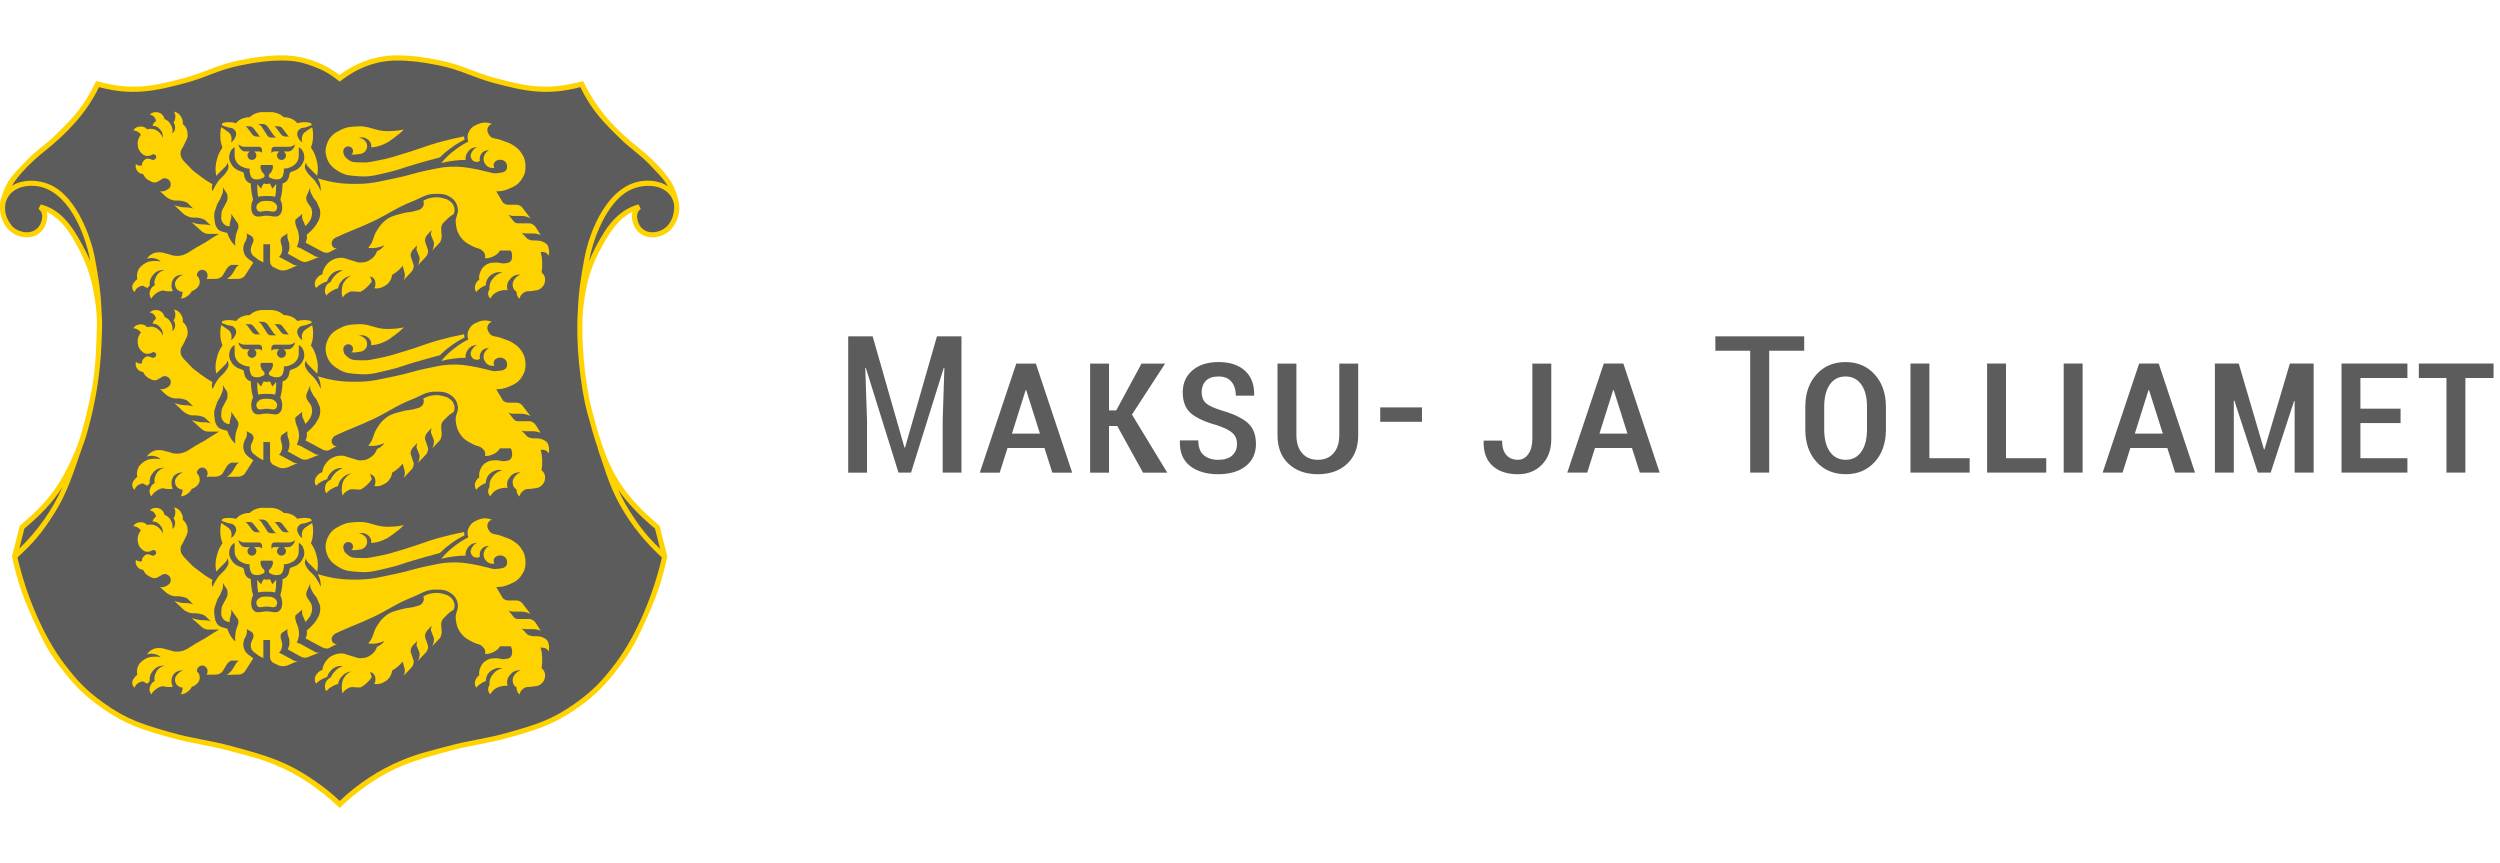 <svg width="139" height="48" viewBox="0 0 139 48" fill="none" xmlns="http://www.w3.org/2000/svg">
<g clip-path="url(#clip0_2453_1604)">
<path d="M138.642 20.214H134.487V21.015H136.023V26.278H137.075V21.015H138.642V20.214ZM133.472 22.722H131.239V21.015H133.852V20.214H130.188V26.278H133.852V25.476H131.239V23.524H133.472V22.723V22.722ZM124.475 20.214H123.148V26.278H124.2V22.275L124.23 22.27L125.537 26.278H126.25L127.551 22.296L127.582 22.301V26.278H128.639V20.214H127.317L125.906 24.982H125.875L124.474 20.214L124.475 20.214ZM119.457 21.692H119.487L120.253 24.108H118.696L119.457 21.692ZM120.94 26.278H122.044L120.024 20.214H118.937L116.906 26.278H118.015L118.446 24.909H120.503L120.94 26.278ZM115.793 20.214H114.741V26.278H115.793V20.214ZM111.534 20.214H110.482V26.278H113.772V25.476H111.534V20.215V20.214ZM107.274 20.214H106.223V26.278H109.513V25.476H107.274V20.215V20.214ZM103.805 23.872C103.805 24.401 103.7 24.816 103.49 25.115C103.28 25.415 102.991 25.564 102.623 25.564C102.245 25.564 101.951 25.415 101.741 25.115C101.531 24.816 101.426 24.402 101.426 23.872V22.604C101.426 22.085 101.531 21.676 101.739 21.379C101.947 21.081 102.238 20.932 102.613 20.932C102.984 20.932 103.275 21.081 103.488 21.379C103.699 21.676 103.805 22.085 103.805 22.604L103.805 23.872ZM104.856 22.613C104.856 21.874 104.647 21.276 104.231 20.818C103.815 20.36 103.275 20.131 102.613 20.131C101.947 20.131 101.407 20.36 100.995 20.818C100.581 21.276 100.375 21.874 100.375 22.613V23.878C100.375 24.624 100.583 25.226 100.997 25.681C101.412 26.137 101.954 26.366 102.624 26.366C103.287 26.366 103.825 26.138 104.238 25.681C104.65 25.226 104.857 24.624 104.857 23.878V22.613H104.856ZM100.314 18.699H95.374V19.5H97.311V26.277H98.367V19.5H100.314V18.699ZM89.691 21.692H89.722L90.487 24.108H88.93L89.69 21.692H89.691ZM91.175 26.278H92.278L90.259 20.214H89.171L87.141 26.278H88.249L88.681 24.909H90.737L91.175 26.278ZM85.198 24.401C85.198 24.755 85.123 25.037 84.972 25.248C84.82 25.459 84.629 25.565 84.397 25.565C84.126 25.565 83.912 25.476 83.754 25.3C83.596 25.123 83.516 24.856 83.516 24.499H82.502L82.491 24.529C82.474 25.13 82.638 25.586 82.984 25.899C83.329 26.211 83.8 26.367 84.397 26.367C84.939 26.367 85.382 26.19 85.73 25.837C86.076 25.483 86.251 25.007 86.251 24.41V20.215H85.199V24.401H85.198ZM79.062 22.651H76.74V23.451H79.062V22.651ZM74.464 20.215V24.183C74.464 24.62 74.357 24.959 74.144 25.201C73.93 25.444 73.639 25.565 73.272 25.565C72.908 25.565 72.617 25.444 72.403 25.201C72.188 24.959 72.08 24.62 72.08 24.183V20.215H71.029V24.191C71.029 24.875 71.236 25.408 71.648 25.792C72.062 26.175 72.603 26.366 73.273 26.366C73.942 26.366 74.484 26.175 74.897 25.792C75.31 25.408 75.516 24.875 75.516 24.191V20.215H74.465H74.464ZM68.514 25.322C68.337 25.484 68.075 25.566 67.728 25.566C67.405 25.566 67.141 25.481 66.934 25.312C66.728 25.143 66.625 24.868 66.625 24.485H65.615L65.6 24.516C65.582 25.138 65.772 25.602 66.167 25.907C66.563 26.214 67.083 26.366 67.728 26.366C68.37 26.366 68.881 26.216 69.261 25.918C69.641 25.618 69.831 25.206 69.831 24.684C69.831 24.175 69.68 23.787 69.378 23.518C69.076 23.25 68.608 23.023 67.973 22.838C67.501 22.695 67.189 22.549 67.039 22.404C66.888 22.257 66.812 22.056 66.812 21.799C66.812 21.548 66.888 21.341 67.043 21.177C67.198 21.014 67.435 20.932 67.754 20.932C68.07 20.932 68.309 21.03 68.47 21.226C68.631 21.42 68.712 21.678 68.712 22H69.722L69.732 21.969C69.746 21.393 69.577 20.942 69.225 20.617C68.873 20.294 68.382 20.13 67.754 20.13C67.144 20.13 66.658 20.285 66.299 20.592C65.94 20.901 65.76 21.307 65.76 21.809C65.76 22.326 65.91 22.715 66.211 22.974C66.511 23.234 66.991 23.456 67.65 23.639C68.081 23.781 68.376 23.93 68.537 24.083C68.698 24.236 68.779 24.439 68.779 24.687C68.779 24.947 68.69 25.158 68.514 25.32L68.514 25.322ZM63.552 26.279H64.9L62.938 23.051L64.78 20.215H63.468L62.063 22.817H61.662V20.215H60.611V26.279H61.662V23.687H62.12L63.552 26.279ZM57.026 21.693H57.057L57.821 24.108H56.265L57.025 21.693H57.026ZM58.509 26.279H59.613L57.593 20.215H56.505L54.476 26.279H55.584L56.017 24.909H58.072L58.509 26.279H58.509ZM47.16 18.699V26.279H48.207V23.369L48.108 20.459L48.139 20.453L49.956 26.278H50.654L52.475 20.448L52.507 20.453L52.413 23.368V26.278H53.458V18.699H52.095L50.32 24.883H50.288L48.518 18.699H47.16L47.16 18.699Z" fill="black" fill-opacity="0.64"/>
<path d="M18.886 4.354C18.392 3.967 18.07 3.785 17.483 3.564C16.823 3.315 16.358 3.223 15.707 3.223C14.917 3.223 14.261 3.312 13.356 3.492C12.117 3.739 11.472 4.157 10.269 4.479C9.061 4.805 8.344 5.014 7.094 4.946C6.435 4.91 6.062 4.849 5.426 4.676C5.139 5.281 4.943 5.61 4.547 6.148C4.066 6.799 3.711 7.101 3.129 7.664C2.55 8.225 2.122 8.434 1.577 9.028C1.076 9.573 0.73 9.865 0.437 10.544C0.274 10.925 0.14 11.152 0.15 11.567C0.157 11.865 0.183 12.051 0.329 12.311C0.51 12.63 0.698 12.796 1.039 12.93C1.333 13.045 1.55 13.102 1.846 12.993C2.175 12.87 2.354 12.661 2.447 12.319C2.501 12.121 2.524 11.982 2.447 11.791C2.394 11.661 2.341 11.591 2.231 11.503C2.518 11.578 2.677 11.646 2.93 11.799C3.253 11.995 3.396 12.165 3.648 12.446C3.996 12.832 4.13 13.104 4.384 13.558C5.057 14.764 5.283 15.562 5.461 16.931C5.573 17.795 5.532 18.294 5.497 19.165C5.437 20.63 5.323 21.462 4.986 22.888C4.767 23.813 4.653 24.347 4.276 25.221C3.49 27.049 2.754 28.036 1.226 29.313L0.813 30.945C1.112 32.284 1.362 33.032 1.926 34.282C2.429 35.396 2.726 36.039 3.469 37.01C4.206 37.973 4.694 38.491 5.678 39.2C6.995 40.147 7.928 40.425 9.488 40.867C10.754 41.226 11.544 41.271 12.835 41.621C13.824 41.889 14.406 42.007 15.348 42.394C16.253 42.764 16.739 43.049 17.536 43.614C18.093 44.007 18.394 44.255 18.886 44.727C19.378 44.255 19.677 44.007 20.234 43.614C21.033 43.05 21.52 42.764 22.423 42.394C23.366 42.007 23.946 41.889 24.936 41.621C26.227 41.272 27.017 41.227 28.282 40.867C29.842 40.425 30.775 40.147 32.092 39.2C33.077 38.491 33.564 37.973 34.301 37.01C35.044 36.039 35.342 35.397 35.844 34.282C36.408 33.032 36.658 32.283 36.957 30.945L36.544 29.313C35.016 28.037 34.28 27.05 33.492 25.221C33.118 24.348 33.484 25.149 32.785 22.888C32.522 22.04 32.333 20.629 32.273 19.165C32.238 18.294 32.197 17.795 32.31 16.931C32.487 15.561 32.713 14.764 33.386 13.558C33.64 13.104 33.774 12.832 34.122 12.446C34.373 12.165 34.517 11.995 34.839 11.799C35.093 11.646 35.252 11.578 35.539 11.503C35.43 11.591 35.377 11.66 35.324 11.791C35.246 11.982 35.27 12.12 35.324 12.319C35.417 12.661 35.595 12.87 35.925 12.993C36.221 13.102 36.438 13.045 36.733 12.93C37.075 12.796 37.262 12.631 37.442 12.311C37.587 12.05 37.614 11.865 37.621 11.567C37.631 11.152 37.498 10.925 37.335 10.544C37.042 9.865 36.695 9.572 36.194 9.028C35.65 8.434 35.221 8.225 34.643 7.664C34.062 7.101 33.705 6.799 33.225 6.148C32.828 5.61 32.631 5.281 32.346 4.676C31.71 4.849 31.335 4.91 30.677 4.946C29.426 5.014 28.71 4.805 27.5 4.479C26.298 4.157 25.654 3.739 24.414 3.492C23.509 3.312 22.854 3.223 22.064 3.223C21.413 3.223 20.947 3.315 20.288 3.564C19.699 3.785 19.379 3.967 18.886 4.354Z" fill="black" fill-opacity="0.64"/>
<path d="M15.354 32.322C15.358 32.527 15.34 32.737 15.299 32.939C15.141 32.898 14.989 32.898 14.827 32.898C14.668 32.898 14.511 32.901 14.355 32.939C14.308 32.702 14.297 32.472 14.3 32.234L14.514 32.488C14.534 32.445 14.624 32.217 14.674 32.205L14.686 32.2C14.746 32.231 14.762 32.228 14.829 32.228C14.897 32.228 14.914 32.231 14.978 32.197C15.034 32.22 15.068 32.334 15.092 32.381C15.11 32.419 15.127 32.46 15.14 32.488L15.355 32.234V32.322L15.354 32.322Z" fill="#FFD300"/>
<path d="M22.457 29.2C22.09 29.27 21.877 29.287 21.503 29.287C20.868 29.286 20.53 28.983 19.898 29.022C19.539 29.045 19.32 29.042 18.996 29.194C18.631 29.366 18.389 29.516 18.223 29.887C18.072 30.228 18.062 30.494 18.193 30.844C18.321 31.181 18.555 31.361 18.823 31.525C19.221 31.771 19.5 31.762 19.965 31.8C20.621 31.85 20.98 31.712 21.613 31.569C22.155 31.447 22.445 31.315 22.977 31.161C23.551 30.993 23.876 30.903 24.453 30.748C24.684 30.524 24.826 30.403 25.087 30.213C25.361 30.018 25.525 29.917 25.827 29.766L25.802 29.58C25.238 29.691 24.922 29.766 24.367 29.918C23.676 30.108 23.305 30.284 22.619 30.488C22.008 30.668 21.667 30.801 21.041 30.913C20.687 30.975 20.487 31.049 20.127 31.028C19.815 31.011 19.578 31.061 19.34 30.856C19.219 30.753 19.13 30.684 19.102 30.53C19.082 30.424 19.074 30.345 19.135 30.258C19.19 30.177 19.257 30.14 19.354 30.137C19.477 30.135 19.576 30.196 19.616 30.312C19.649 30.418 19.622 30.514 19.538 30.584C19.67 30.596 19.748 30.595 19.877 30.574C20.032 30.549 20.139 30.558 20.254 30.454C20.361 30.359 20.411 30.268 20.413 30.126C20.414 29.959 20.343 29.845 20.207 29.752C20.117 29.691 20.052 29.671 19.943 29.667C20.101 29.615 20.22 29.623 20.369 29.699C20.446 29.739 20.489 29.772 20.544 29.843C20.629 29.953 20.655 30.053 20.636 30.194C20.914 30.167 21.074 30.129 21.329 30.021C21.59 29.909 21.715 29.801 21.943 29.634C22.154 29.479 22.268 29.382 22.458 29.2L22.457 29.2Z" fill="#FFD300"/>
<path d="M14.831 33.169C14.645 33.169 14.508 33.169 14.37 33.295C14.332 33.327 14.308 33.348 14.285 33.391C14.236 33.482 14.244 33.563 14.286 33.658C14.376 33.85 14.616 33.722 14.831 33.722C15.045 33.722 15.285 33.85 15.375 33.658C15.416 33.563 15.424 33.482 15.375 33.391C15.351 33.348 15.327 33.327 15.291 33.295C15.152 33.169 15.015 33.169 14.831 33.169H14.831Z" fill="#FFD300"/>
<path d="M24.805 34.236C24.693 34.353 24.596 34.411 24.549 34.566C24.517 34.671 24.535 34.847 24.535 34.847L24.555 35.063C24.565 35.157 24.559 35.212 24.533 35.303C24.511 35.384 24.499 35.434 24.441 35.496L24.029 35.934C24.08 35.843 24.1 35.785 24.116 35.683C24.13 35.581 24.142 35.516 24.104 35.419L23.968 35.074C23.944 35.019 23.962 34.978 23.971 34.919C23.978 34.87 23.983 34.852 24.001 34.791L23.77 35.039C23.714 35.1 23.683 35.141 23.656 35.223C23.629 35.311 23.617 35.372 23.646 35.459L23.789 35.883C23.814 35.955 23.801 36.004 23.783 36.079C23.756 36.184 23.716 36.236 23.642 36.316L23.23 36.751C23.283 36.663 23.301 36.605 23.316 36.502C23.332 36.399 23.343 36.333 23.303 36.236L23.169 35.913C23.146 35.854 23.165 35.816 23.173 35.755C23.18 35.705 23.184 35.688 23.203 35.63L22.972 35.869C22.915 35.931 22.885 35.975 22.859 36.053C22.83 36.141 22.82 36.206 22.849 36.292L22.992 36.713C23.017 36.786 23.002 36.835 22.985 36.909C22.958 37.014 22.919 37.069 22.844 37.148L22.433 37.585C22.471 37.514 22.487 37.473 22.5 37.394C22.516 37.299 22.516 37.236 22.489 37.144L22.389 36.784C22.307 36.884 22.254 36.939 22.157 37.027C22.028 37.141 21.948 37.199 21.799 37.286C21.783 37.424 21.754 37.505 21.679 37.625C21.587 37.772 21.503 37.842 21.351 37.923C21.163 38.026 21.022 38.052 20.81 38.028C20.865 37.926 20.88 37.851 20.871 37.733C20.861 37.631 20.85 37.558 20.78 37.482C20.72 37.416 20.665 37.386 20.575 37.374C20.594 37.421 20.602 37.447 20.62 37.494C20.641 37.551 20.653 37.586 20.674 37.645C20.579 37.788 20.515 37.862 20.39 37.975C20.266 38.089 20.189 38.144 20.042 38.223C19.932 38.22 19.867 38.217 19.757 38.215C19.672 38.209 19.622 38.191 19.537 38.203C19.437 38.218 19.385 38.247 19.297 38.302C19.183 38.373 19.124 38.431 19.052 38.548C19.008 38.405 18.997 38.32 19.002 38.171C19.014 37.917 19.055 37.747 19.222 37.558C19.321 37.444 19.397 37.389 19.537 37.33C19.298 37.362 19.151 37.441 18.991 37.625C18.877 37.757 18.831 37.856 18.795 38.028C18.666 38.063 18.594 38.092 18.48 38.16C18.33 38.245 18.252 38.306 18.14 38.431C18.061 38.294 18.046 38.183 18.086 38.028C18.111 37.92 18.145 37.856 18.226 37.778C18.277 37.727 18.313 37.707 18.381 37.677C18.439 37.549 18.482 37.478 18.576 37.373C18.727 37.2 18.845 37.116 19.058 37.035C18.903 37.014 18.807 37.029 18.664 37.087C18.524 37.148 18.457 37.212 18.357 37.33C18.266 37.438 18.225 37.511 18.185 37.645C18.049 37.683 17.974 37.715 17.855 37.788C17.735 37.858 17.671 37.907 17.572 38.01C17.513 37.914 17.498 37.844 17.507 37.732C17.517 37.606 17.563 37.533 17.644 37.437C17.729 37.338 17.799 37.294 17.922 37.25C17.951 37.043 18.001 36.92 18.129 36.751C18.255 36.587 18.355 36.505 18.544 36.422C18.691 36.357 18.784 36.339 18.943 36.333C19.181 36.324 19.307 36.418 19.537 36.473C19.742 36.52 19.852 36.601 20.063 36.596C20.296 36.59 20.443 36.549 20.631 36.409C20.807 36.28 20.891 36.167 20.964 35.961C21.053 35.927 21.101 35.901 21.177 35.842C21.265 35.775 21.31 35.725 21.373 35.635C21.22 35.705 21.126 35.737 20.958 35.767C20.772 35.798 20.662 35.798 20.475 35.775C20.515 35.725 20.538 35.699 20.576 35.647C20.775 35.366 20.754 35.136 20.936 34.846C21.093 34.6 21.181 34.452 21.407 34.268C21.735 33.998 22.003 33.963 22.412 33.852C22.676 33.78 22.841 33.808 23.101 33.721C23.236 33.674 23.339 33.683 23.438 33.578C23.508 33.508 23.546 33.453 23.559 33.352C23.569 33.277 23.563 33.231 23.534 33.163C23.706 33.063 23.813 33.026 24.005 32.991C24.241 32.95 24.386 32.956 24.619 33.014C24.761 33.049 24.849 33.069 24.968 33.151C25.09 33.235 25.161 33.3 25.22 33.433C25.293 33.603 25.293 33.738 25.22 33.907C25.042 34.014 24.947 34.086 24.804 34.235L24.805 34.236Z" fill="#FFD300"/>
<path d="M30.522 35.89C30.504 35.77 30.49 35.697 30.417 35.604C30.342 35.508 30.239 35.467 30.158 35.429C30.081 35.394 29.921 35.373 29.836 35.373H29.737C29.645 35.373 29.591 35.376 29.503 35.35C29.417 35.326 29.36 35.315 29.299 35.253L29 34.935C29.041 34.955 29.072 34.962 29.119 34.97C29.16 34.976 29.184 34.979 29.225 34.979H29.652C29.747 34.979 29.8 34.991 29.892 35.013C29.959 35.028 29.995 35.04 30.06 35.066L29.831 34.702C29.777 34.616 29.745 34.565 29.663 34.505C29.58 34.447 29.519 34.418 29.415 34.418H28.88C28.793 34.418 28.735 34.424 28.657 34.383C28.582 34.345 28.557 34.298 28.503 34.234L28.27 33.939C28.323 33.968 28.357 33.977 28.414 33.992C28.463 34 28.49 34.006 28.54 34.006H29.009C29.123 34.006 29.189 34.024 29.297 34.055C29.377 34.082 29.422 34.099 29.497 34.14L29.062 33.57C29.017 33.512 28.987 33.479 28.923 33.445C28.849 33.402 28.799 33.386 28.714 33.386H28.3C28.22 33.386 28.169 33.385 28.097 33.352C28.021 33.317 27.976 33.291 27.935 33.221L27.59 32.642C27.871 32.639 28.037 32.608 28.297 32.499C28.599 32.373 28.787 32.278 28.977 32.012C29.169 31.744 29.231 31.53 29.218 31.199C29.206 30.922 29.15 30.755 28.999 30.522C28.857 30.301 28.73 30.205 28.51 30.063C28.29 29.919 28.13 29.904 27.888 29.801C27.612 29.681 27.325 29.754 27.183 29.488C27.117 29.365 27.068 29.27 27.111 29.135C27.152 29.009 27.225 28.936 27.349 28.892C27.054 28.787 26.832 28.793 26.543 28.919C26.343 29.007 26.213 29.076 26.103 29.266C25.984 29.474 25.965 29.649 26.038 29.876C25.756 30.019 25.605 30.116 25.35 30.303C25 30.563 24.817 30.735 24.535 31.068C24.807 31.001 24.963 30.972 25.241 30.936C25.491 30.904 25.634 30.895 25.887 30.892C25.875 30.749 25.894 30.659 25.962 30.532C26.085 30.303 26.273 30.187 26.533 30.183C26.419 30.226 26.358 30.276 26.287 30.375C26.192 30.509 26.129 30.633 26.192 30.785C26.246 30.916 26.343 30.994 26.486 31.001C26.565 31.007 26.616 30.992 26.684 30.948C26.663 30.86 26.664 30.805 26.686 30.718C26.746 30.484 26.947 30.341 27.188 30.358C27.113 30.394 27.076 30.426 27.021 30.49C26.858 30.68 26.839 30.93 26.988 31.133C27.113 31.302 27.284 31.369 27.49 31.331C27.459 31.277 27.447 31.239 27.446 31.176C27.445 30.992 27.633 30.881 27.819 30.881C28.018 30.884 28.184 31.027 28.193 31.226C28.212 31.627 27.87 31.596 27.59 31.632C27.408 31.659 27.305 31.595 27.126 31.56C26.866 31.51 26.725 31.454 26.464 31.407C25.891 31.3 25.558 31.246 24.976 31.276C24.521 31.299 24.268 31.375 23.82 31.461C23.095 31.601 22.706 31.764 21.982 31.91C21.176 32.07 20.718 32.217 19.897 32.225C19.018 32.236 18.507 32.167 17.665 31.922C17.756 32.083 17.791 32.187 17.82 32.368C17.836 32.47 17.834 32.529 17.834 32.632C17.749 32.424 17.686 32.313 17.56 32.129C17.393 31.881 17.209 31.807 17.057 31.549C17.022 31.486 16.991 31.454 16.97 31.385C16.949 31.312 16.943 31.265 16.96 31.189C16.973 31.13 16.989 31.095 17.025 31.046C17.025 31.101 17.033 31.134 17.056 31.18C17.075 31.211 17.087 31.23 17.112 31.254L17.637 31.779C17.697 31.417 17.685 31.191 17.585 30.838C17.51 30.575 17.443 30.43 17.287 30.204C17.374 29.97 17.401 29.824 17.407 29.57C17.411 29.378 17.401 29.268 17.356 29.08C17.241 29.148 17.178 29.19 17.069 29.27C16.997 29.324 16.942 29.343 16.887 29.415C16.823 29.499 16.8 29.562 16.785 29.667C16.773 29.764 16.779 29.822 16.808 29.913C16.701 29.849 16.645 29.786 16.59 29.673C16.537 29.564 16.502 29.486 16.535 29.369C16.56 29.281 16.598 29.237 16.667 29.179C16.773 29.086 16.88 29.121 17.014 29.077C17.139 29.034 17.209 29.008 17.332 28.957C17.326 28.932 17.32 28.919 17.311 28.895C17.3 28.875 17.291 28.862 17.277 28.842C17.096 28.796 16.985 28.787 16.796 28.803C16.693 28.811 16.634 28.822 16.535 28.848C16.4 28.697 16.291 28.626 16.097 28.565C15.977 28.527 15.904 28.518 15.781 28.521C15.623 28.383 15.512 28.322 15.31 28.267C15.128 28.218 15.016 28.239 14.829 28.239C14.639 28.239 14.527 28.217 14.345 28.267C14.145 28.323 14.031 28.383 13.876 28.521C13.751 28.518 13.678 28.527 13.558 28.565C13.365 28.626 13.254 28.697 13.122 28.848C13.02 28.822 12.962 28.811 12.861 28.803C12.671 28.787 12.561 28.796 12.379 28.842C12.367 28.86 12.361 28.872 12.35 28.891C12.338 28.917 12.332 28.93 12.324 28.956C12.446 29.007 12.516 29.034 12.642 29.076C12.776 29.12 12.882 29.084 12.99 29.178C13.06 29.236 13.097 29.28 13.121 29.368C13.154 29.485 13.118 29.564 13.066 29.672C13.01 29.785 12.957 29.848 12.847 29.912C12.877 29.821 12.883 29.763 12.87 29.666C12.856 29.561 12.832 29.498 12.768 29.415C12.713 29.343 12.659 29.324 12.587 29.269C12.479 29.189 12.415 29.146 12.301 29.073C12.257 29.263 12.245 29.375 12.248 29.569C12.254 29.823 12.283 29.968 12.371 30.203C12.213 30.429 12.146 30.573 12.07 30.837C11.971 31.19 11.959 31.415 12.021 31.778L12.544 31.253C12.57 31.229 12.581 31.21 12.598 31.179C12.622 31.132 12.631 31.1 12.631 31.045C12.669 31.094 12.684 31.128 12.697 31.188C12.713 31.263 12.707 31.31 12.687 31.384C12.665 31.453 12.635 31.485 12.598 31.548C12.447 31.806 12.263 31.879 12.096 32.128C11.971 32.311 11.909 32.426 11.822 32.63C11.789 32.559 11.779 32.513 11.777 32.434C11.777 32.359 11.787 32.315 11.814 32.247C11.535 32.087 11.38 31.985 11.123 31.788C10.879 31.602 10.723 31.507 10.522 31.276C10.282 31.001 10.001 30.838 10.041 30.478C10.062 30.291 10.172 30.214 10.241 30.04C10.329 29.824 10.446 29.707 10.435 29.474C10.424 29.222 10.346 29.06 10.162 28.891C10.176 28.746 10.156 28.652 10.084 28.521C9.988 28.343 9.868 28.253 9.668 28.205C9.736 28.317 9.755 28.401 9.746 28.532C9.739 28.648 9.713 28.719 9.648 28.816C9.717 28.909 9.739 28.985 9.736 29.101C9.73 29.236 9.686 29.327 9.581 29.417C9.614 29.233 9.593 29.111 9.505 28.948C9.415 28.782 9.321 28.693 9.146 28.62C9.094 28.386 8.903 28.235 8.664 28.237C8.521 28.239 8.427 28.278 8.326 28.379C8.453 28.396 8.536 28.447 8.608 28.552C8.649 28.614 8.667 28.657 8.675 28.728C8.625 28.761 8.602 28.784 8.564 28.828C8.52 28.883 8.5 28.922 8.478 28.991C8.664 28.999 8.784 29.058 8.903 29.199C9.03 29.345 9.069 29.48 9.047 29.669C9.008 29.557 8.973 29.494 8.894 29.407C8.698 29.193 8.464 29.123 8.183 29.19C8.07 29.07 7.953 29.026 7.789 29.036C7.618 29.048 7.503 29.112 7.407 29.256C7.518 29.26 7.586 29.281 7.678 29.343C7.752 29.387 7.787 29.423 7.836 29.492C7.789 29.548 7.766 29.582 7.734 29.649C7.666 29.79 7.646 29.887 7.657 30.042C7.669 30.214 7.699 30.327 7.81 30.456C7.929 30.598 8.042 30.684 8.226 30.676C8.286 30.672 8.321 30.662 8.379 30.643C8.443 30.623 8.476 30.573 8.542 30.58C8.706 30.599 8.762 30.818 8.542 30.894C8.484 30.915 8.449 30.874 8.389 30.862C8.314 30.844 8.277 30.809 8.201 30.818C8.102 30.826 8.044 30.872 7.98 30.949C7.913 31.029 7.889 31.096 7.888 31.201C7.814 31.223 7.763 31.223 7.691 31.201C7.636 31.183 7.603 31.164 7.559 31.124C7.522 31.265 7.543 31.376 7.627 31.496C7.712 31.615 7.809 31.669 7.953 31.679C8.048 31.875 8.153 31.978 8.348 32.071C8.443 32.117 8.503 32.15 8.608 32.148C8.74 32.144 8.798 32.071 8.915 32.016C8.994 31.981 9.026 31.928 9.113 31.919C9.204 31.907 9.265 31.923 9.341 31.972C9.449 32.045 9.497 32.138 9.493 32.267C9.49 32.434 9.368 32.521 9.216 32.595C9.101 32.646 9.017 32.658 8.894 32.632L9.166 32.886C9.26 32.971 9.317 33.017 9.431 33.07C9.551 33.125 9.63 33.152 9.761 33.152L9.812 33.151C9.943 33.151 10.017 33.151 10.14 33.184C10.275 33.215 10.366 33.228 10.461 33.324L10.743 33.599C10.672 33.572 10.628 33.562 10.552 33.552C10.491 33.54 10.456 33.534 10.395 33.534H10.328C10.185 33.534 10.103 33.52 9.962 33.487C9.854 33.463 9.796 33.446 9.694 33.411L10.138 33.832C10.228 33.919 10.287 33.964 10.401 34.017C10.524 34.071 10.6 34.098 10.731 34.098H10.784C10.912 34.098 10.988 34.098 11.115 34.131C11.246 34.162 11.336 34.178 11.436 34.27L11.722 34.545C11.652 34.519 11.607 34.51 11.532 34.498C11.47 34.486 11.436 34.484 11.375 34.484H11.287C11.144 34.484 11.062 34.466 10.921 34.438C10.813 34.411 10.755 34.397 10.653 34.358L11.166 34.817C11.231 34.876 11.268 34.91 11.348 34.946C11.433 34.983 11.485 35.004 11.576 35.004H12.187C11.67 35.29 11.532 35.439 11.079 35.671C10.584 35.924 10.322 36.264 9.767 36.228C9.553 36.214 9.442 36.141 9.233 36.097C9.096 36.067 9.02 36.032 8.883 36.03C8.699 36.03 8.581 36.044 8.425 36.14C8.304 36.214 8.245 36.272 8.173 36.391C8.313 36.341 8.407 36.332 8.556 36.359C8.72 36.385 8.814 36.432 8.939 36.542C8.816 36.516 8.746 36.507 8.62 36.51C8.374 36.516 8.213 36.536 8.009 36.674C7.811 36.811 7.691 36.93 7.636 37.166C7.606 37.298 7.606 37.383 7.636 37.515C7.575 37.56 7.543 37.594 7.495 37.654C7.416 37.755 7.356 37.816 7.352 37.941C7.35 38.07 7.387 38.157 7.484 38.24C7.531 38.102 7.598 38.023 7.723 37.953C7.808 37.907 7.866 37.889 7.966 37.886C8.001 37.915 8.021 37.93 8.062 37.953C8.115 37.983 8.147 37.994 8.205 38.008L8.325 37.866C8.304 37.635 8.352 37.477 8.5 37.295C8.675 37.086 8.871 36.998 9.146 37.013C8.891 37.083 8.74 37.217 8.643 37.459C8.583 37.608 8.574 37.707 8.6 37.866C8.486 37.924 8.428 37.985 8.372 38.099C8.287 38.28 8.298 38.444 8.413 38.607C8.486 38.48 8.546 38.415 8.664 38.324C8.798 38.225 8.891 38.181 9.055 38.149C9.14 38.175 9.19 38.183 9.278 38.193C9.409 38.207 9.485 38.203 9.614 38.181C9.561 38.085 9.543 38.021 9.537 37.909C9.525 37.64 9.64 37.416 9.888 37.319C9.993 37.279 10.062 37.27 10.172 37.287C10.058 37.318 9.994 37.355 9.912 37.44C9.783 37.568 9.704 37.688 9.737 37.867C9.76 38.004 9.816 38.088 9.933 38.161C10.008 38.208 10.062 38.226 10.152 38.229C10.151 38.299 10.146 38.337 10.128 38.404C10.111 38.486 10.094 38.529 10.053 38.606C10.228 38.586 10.334 38.542 10.467 38.43C10.564 38.351 10.609 38.294 10.666 38.185C10.757 38.162 10.809 38.135 10.885 38.074C11.04 37.949 11.129 37.808 11.099 37.61C11.081 37.487 11.041 37.414 10.95 37.332C10.931 37.16 11.073 37.005 11.245 37.003C11.428 37.003 11.567 37.187 11.54 37.368C11.531 37.429 11.517 37.463 11.479 37.514L12.011 37.507C12.092 37.505 12.142 37.493 12.215 37.455C12.3 37.414 12.346 37.38 12.393 37.3L12.606 36.947C12.645 36.882 12.673 36.848 12.738 36.804C12.796 36.76 12.833 36.728 12.907 36.73L13.29 36.734C13.246 36.76 13.222 36.777 13.185 36.815C13.155 36.848 13.137 36.864 13.114 36.906L12.941 37.195C12.889 37.286 12.842 37.327 12.767 37.396C12.713 37.449 12.679 37.475 12.618 37.519L13.252 37.507C13.337 37.507 13.386 37.495 13.459 37.459C13.541 37.418 13.588 37.379 13.637 37.3L14.086 36.599C13.989 36.514 13.671 36.36 13.578 36.097C13.537 35.986 13.523 35.915 13.528 35.796C13.531 35.697 13.549 35.641 13.583 35.544C13.615 35.451 13.663 35.413 13.692 35.32C13.715 35.247 13.726 35.206 13.729 35.13C13.729 35.072 13.727 35.037 13.712 34.979L13.944 35.107C13.999 35.137 14.028 35.162 14.06 35.218C14.092 35.277 14.1 35.318 14.095 35.382C14.092 35.449 14.062 35.481 14.042 35.546C14.005 35.651 13.96 35.701 13.948 35.811C13.937 35.919 13.94 35.992 13.986 36.094C14.041 36.223 14.132 36.262 14.243 36.352C14.384 36.465 14.477 36.518 14.643 36.587V35.584H15.014V36.512C15.014 36.597 15.023 36.649 15.066 36.72C15.101 36.784 15.133 36.819 15.197 36.852L15.493 36.995C15.598 37.043 15.673 37.043 15.788 37.038C15.882 37.033 15.934 37.018 16.019 36.983L16.551 36.752C16.483 36.761 16.443 36.758 16.375 36.74C16.302 36.723 16.269 36.688 16.202 36.65L15.513 36.282C15.595 36.215 15.633 36.141 15.664 36.034C15.694 35.943 15.694 35.885 15.688 35.788C15.679 35.694 15.652 35.648 15.633 35.558C15.619 35.502 15.601 35.473 15.601 35.417C15.598 35.359 15.601 35.326 15.621 35.274C15.641 35.231 15.651 35.201 15.692 35.175L15.986 34.979C15.979 35.029 15.975 35.057 15.975 35.111C15.975 35.175 15.984 35.21 15.997 35.275C16.013 35.354 16.042 35.391 16.062 35.47C16.083 35.555 16.095 35.605 16.095 35.69C16.098 35.856 16.07 35.956 15.997 36.104L16.708 36.498C16.779 36.536 16.823 36.56 16.905 36.566C16.983 36.574 17.03 36.572 17.103 36.542L17.758 36.285C17.688 36.297 17.646 36.293 17.582 36.276C17.506 36.256 17.474 36.223 17.407 36.185L16.73 35.814C16.689 35.791 16.663 35.786 16.621 35.772C16.574 35.754 16.549 35.742 16.499 35.727C16.532 35.677 16.537 35.649 16.554 35.596C16.58 35.52 16.595 35.476 16.609 35.397C16.642 35.218 16.621 35.107 16.586 34.929C16.554 34.742 16.467 34.658 16.436 34.471C16.419 34.418 16.413 34.386 16.416 34.331C16.417 34.276 16.407 34.231 16.448 34.198L16.806 33.899C16.796 33.952 16.793 33.984 16.796 34.04C16.796 34.083 16.797 34.107 16.806 34.15C16.823 34.234 16.86 34.276 16.893 34.357C16.928 34.442 16.948 34.492 16.981 34.579C17.039 34.524 17.07 34.489 17.123 34.422C17.212 34.311 17.264 34.244 17.307 34.107C17.346 33.995 17.357 33.925 17.352 33.808C17.343 33.686 17.333 33.609 17.267 33.508L17.09 33.247C17.048 33.183 17.033 33.134 17.027 33.058C17.018 32.955 17.048 32.898 17.09 32.801L17.267 32.394C17.244 32.468 17.237 32.517 17.246 32.593C17.254 32.648 17.261 32.684 17.287 32.733L17.428 32.999L17.609 33.235L17.787 33.648C17.813 33.796 17.813 33.887 17.787 34.036C17.75 34.22 17.69 34.313 17.593 34.477C17.436 34.742 17.153 34.965 17.056 35.061C17.056 35.061 17.066 35.137 17.065 35.187C17.062 35.309 17.038 35.379 16.989 35.494L17.906 35.984C17.979 36.023 18.023 36.046 18.103 36.055C18.18 36.061 18.234 36.066 18.303 36.028L18.751 35.789C18.686 35.812 18.636 35.809 18.575 35.778C18.505 35.745 18.481 35.695 18.455 35.625C18.39 35.453 18.521 35.284 18.672 35.211C19.284 34.916 19.924 34.694 20.705 34.329C21.582 33.916 22.02 33.561 22.923 33.205C23.41 33.015 23.672 32.781 24.196 32.781C24.522 32.781 24.739 32.775 25.016 32.95C25.15 33.035 25.227 33.091 25.315 33.222C25.393 33.338 25.416 33.418 25.447 33.552C25.522 33.876 25.303 34.065 25.337 34.393C25.378 34.763 25.449 34.995 25.687 35.278C25.886 35.515 26.069 35.578 26.34 35.727C26.523 35.824 26.679 35.797 26.824 35.946C26.892 36.014 26.939 36.057 26.965 36.153C26.987 36.229 26.987 36.282 26.965 36.361C27.117 36.363 27.206 36.349 27.348 36.293C27.561 36.212 27.679 36.121 27.806 35.934L28.395 35.933C28.453 36.032 28.47 36.1 28.473 36.214C28.475 36.343 28.473 36.439 28.385 36.535C28.294 36.632 28.195 36.623 28.066 36.644C27.884 36.673 27.78 36.595 27.595 36.599C27.39 36.609 27.255 36.597 27.074 36.7C26.871 36.814 26.771 36.939 26.691 37.158C26.641 37.303 26.63 37.398 26.648 37.549C26.564 37.604 26.522 37.648 26.472 37.736C26.378 37.909 26.378 38.066 26.472 38.238C26.566 38.131 26.628 38.074 26.747 37.999C26.842 37.935 26.902 37.905 27.008 37.868C27.021 37.552 27.178 37.328 27.467 37.201C27.636 37.128 27.757 37.116 27.937 37.158C27.727 37.201 27.602 37.271 27.457 37.429C27.269 37.633 27.2 37.82 27.216 38.097C27.156 38.179 27.137 38.246 27.142 38.346C27.15 38.457 27.182 38.524 27.259 38.6C27.408 38.355 27.571 38.232 27.849 38.162C27.99 38.127 28.076 38.121 28.222 38.139C28.158 37.905 28.198 37.718 28.351 37.528C28.512 37.329 28.702 37.251 28.955 37.277C28.805 37.32 28.718 37.379 28.624 37.505C28.538 37.625 28.492 37.718 28.505 37.867C28.519 38.031 28.585 38.139 28.724 38.226C28.718 38.308 28.726 38.361 28.756 38.434C28.79 38.515 28.823 38.559 28.891 38.612C28.914 38.498 28.949 38.43 29.031 38.347C29.088 38.287 29.13 38.262 29.204 38.226C29.327 38.174 29.413 38.209 29.544 38.182C29.764 38.142 29.924 38.168 30.09 38.019C30.212 37.911 30.276 37.817 30.3 37.653C30.331 37.443 30.27 37.286 30.112 37.145C30.145 36.929 30.153 36.807 30.145 36.587C30.137 36.359 30.119 36.231 30.064 36.008H30.134C30.203 36.008 30.219 36.018 30.311 36.041C30.377 36.055 30.456 36.129 30.502 36.219C30.535 36.096 30.539 36.018 30.519 35.892L30.522 35.89ZM16.396 30.028C16.39 30.124 16.358 30.2 16.285 30.282C16.206 30.369 16.142 30.419 16.037 30.419H15.777C15.845 30.486 15.9 30.537 15.9 30.644C15.9 30.781 15.789 30.892 15.652 30.892C15.514 30.892 15.403 30.781 15.403 30.644C15.403 30.573 15.433 30.511 15.479 30.465L15.526 30.418H15.243C15.179 30.418 15.141 30.453 15.092 30.503V30.434C15.092 30.39 15.088 30.353 15.092 30.318C15.098 30.244 15.165 30.162 15.243 30.162H16.073C16.187 30.162 16.315 30.109 16.398 30.028L16.396 30.028ZM15.5 29.023C15.545 29.023 15.572 29.035 15.611 29.057C15.649 29.078 15.669 29.096 15.698 29.134L15.967 29.482C15.987 29.508 15.991 29.529 16.011 29.55C16.041 29.576 16.062 29.586 16.099 29.593H15.881C15.815 29.593 15.775 29.581 15.716 29.55C15.66 29.516 15.636 29.482 15.597 29.43L15.379 29.143C15.361 29.118 15.351 29.102 15.328 29.079C15.299 29.052 15.28 29.042 15.248 29.024H15.502L15.5 29.023ZM14.624 28.891C14.687 28.891 14.726 28.912 14.781 28.948C14.828 28.976 14.853 28.999 14.886 29.047L15.204 29.505C15.225 29.532 15.237 29.546 15.26 29.569C15.299 29.607 15.324 29.625 15.371 29.647H15.079C15.012 29.647 14.967 29.633 14.913 29.593C14.87 29.561 14.858 29.528 14.831 29.482L14.568 29.078C14.542 29.038 14.527 29.014 14.491 28.979C14.443 28.935 14.407 28.914 14.345 28.891H14.624ZM13.899 29.023C13.943 29.023 13.969 29.035 14.006 29.057C14.047 29.078 14.068 29.096 14.094 29.134L14.366 29.482C14.383 29.508 14.386 29.529 14.409 29.55C14.435 29.576 14.459 29.586 14.495 29.593H14.278C14.211 29.593 14.17 29.581 14.114 29.55C14.055 29.516 14.032 29.482 13.993 29.43L13.778 29.143C13.758 29.118 13.745 29.102 13.723 29.079C13.695 29.052 13.676 29.042 13.644 29.024H13.898L13.899 29.023ZM13.588 30.162H14.415C14.465 30.162 14.494 30.186 14.533 30.232C14.584 30.291 14.568 30.363 14.568 30.435L14.56 30.498C14.518 30.455 14.483 30.42 14.415 30.42H14.132C14.203 30.487 14.255 30.539 14.255 30.645C14.255 30.782 14.143 30.893 14.007 30.893C13.872 30.893 13.761 30.782 13.761 30.645C13.761 30.574 13.786 30.512 13.834 30.466L13.883 30.42H13.623C13.514 30.42 13.454 30.369 13.375 30.283C13.301 30.201 13.266 30.125 13.263 30.029C13.343 30.11 13.472 30.162 13.587 30.162H13.588ZM13.244 34.687L13.145 34.973C13.115 35.054 13.112 35.108 13.097 35.192C13.07 35.374 13.066 35.475 13.079 35.657C13.024 35.614 12.995 35.583 12.949 35.531C12.899 35.475 12.879 35.441 12.838 35.382C12.748 35.241 12.71 35.154 12.655 35.003L12.643 34.953C12.482 34.902 12.231 34.885 12.094 34.713C11.967 34.555 11.956 34.423 11.928 34.224C11.901 34.059 11.901 33.959 11.928 33.792L12.083 33.338L12.239 33.071L12.362 32.779C12.386 32.721 12.391 32.683 12.397 32.621C12.405 32.537 12.401 32.484 12.38 32.402L12.597 32.732C12.649 32.814 12.651 32.879 12.651 32.972C12.653 33.074 12.645 33.14 12.597 33.229L12.38 33.638C12.318 33.754 12.312 33.837 12.306 33.971C12.3 34.099 12.286 34.184 12.343 34.3C12.43 34.482 12.566 34.572 12.766 34.587C12.768 34.502 12.772 34.453 12.788 34.371C12.804 34.278 12.836 34.23 12.851 34.137C12.857 34.096 12.859 34.072 12.863 34.029C12.863 33.974 12.859 33.941 12.851 33.886L13.21 34.4C13.248 34.453 13.251 34.493 13.254 34.555C13.26 34.607 13.26 34.639 13.245 34.686L13.244 34.687ZM16.806 31.112C16.738 31.234 16.679 31.298 16.566 31.384C16.446 31.476 16.355 31.489 16.217 31.548C16.186 31.562 16.165 31.558 16.139 31.582C16.11 31.608 16.11 31.64 16.095 31.677C16.074 31.742 16.084 31.78 16.062 31.844C16.037 31.923 16.019 31.973 15.964 32.04C15.89 32.128 15.825 32.169 15.712 32.195C15.71 32.355 15.703 32.45 15.684 32.61C15.66 32.803 15.636 32.91 15.585 33.1C15.616 33.159 15.63 33.197 15.651 33.261C15.684 33.366 15.694 33.427 15.69 33.538C15.684 33.691 15.675 33.792 15.581 33.912C15.401 34.146 15.124 33.991 14.831 33.991C14.535 33.991 14.258 34.146 14.077 33.912C13.984 33.792 13.975 33.69 13.969 33.538C13.965 33.428 13.975 33.366 14.006 33.261C14.027 33.197 14.042 33.159 14.073 33.1C14.021 32.91 14.001 32.803 13.975 32.61C13.954 32.45 13.948 32.355 13.945 32.195C13.831 32.169 13.767 32.128 13.694 32.04C13.639 31.973 13.62 31.924 13.595 31.844C13.575 31.78 13.583 31.742 13.563 31.677C13.549 31.64 13.551 31.608 13.519 31.582C13.496 31.558 13.472 31.562 13.443 31.548C13.303 31.488 13.213 31.476 13.093 31.384C12.979 31.298 12.921 31.234 12.854 31.112C12.776 30.972 12.732 30.876 12.743 30.718C12.751 30.627 12.755 30.607 12.778 30.519C12.791 30.472 12.818 30.42 12.839 30.378C12.864 30.331 12.888 30.308 12.927 30.271C12.968 30.23 12.996 30.209 13.046 30.183V30.635C13.046 30.803 13.078 30.91 13.178 31.045C13.268 31.17 13.354 31.22 13.496 31.288C13.633 31.351 13.724 31.371 13.879 31.375C13.867 31.48 13.873 31.544 13.9 31.647C13.928 31.752 13.938 31.827 14.019 31.897C14.101 31.968 14.175 31.971 14.281 31.974C14.384 31.98 14.445 31.968 14.539 31.924C14.611 31.889 14.694 31.879 14.709 31.801C14.713 31.766 14.709 31.746 14.696 31.713C14.675 31.644 14.618 31.628 14.58 31.567C14.548 31.515 14.527 31.483 14.509 31.424C14.491 31.369 14.477 31.333 14.486 31.278C14.491 31.234 14.483 31.174 14.527 31.174H15.131C15.174 31.174 15.166 31.234 15.174 31.278C15.184 31.333 15.167 31.368 15.149 31.424C15.131 31.483 15.112 31.515 15.079 31.567C15.041 31.628 14.983 31.643 14.961 31.713C14.951 31.745 14.944 31.766 14.95 31.801C14.965 31.879 15.046 31.889 15.12 31.924C15.214 31.968 15.274 31.979 15.377 31.974C15.485 31.97 15.559 31.968 15.64 31.897C15.722 31.827 15.732 31.751 15.76 31.646C15.789 31.544 15.791 31.48 15.783 31.375C15.935 31.371 16.026 31.35 16.164 31.287C16.306 31.219 16.39 31.17 16.481 31.045C16.58 30.91 16.612 30.803 16.612 30.635V30.183C16.663 30.209 16.691 30.23 16.733 30.271C16.771 30.309 16.797 30.331 16.82 30.378C16.841 30.421 16.869 30.473 16.882 30.519C16.908 30.608 16.909 30.628 16.917 30.718C16.929 30.877 16.884 30.972 16.807 31.112L16.806 31.112Z" fill="#FFD300"/>
<path d="M15.354 21.322C15.358 21.53 15.34 21.74 15.299 21.942C15.141 21.899 14.989 21.901 14.827 21.899C14.668 21.898 14.511 21.903 14.355 21.939C14.308 21.706 14.297 21.474 14.3 21.235L14.514 21.489C14.534 21.449 14.624 21.221 14.674 21.205L14.686 21.203C14.746 21.236 14.762 21.232 14.829 21.232C14.897 21.232 14.914 21.232 14.978 21.201C15.034 21.224 15.068 21.335 15.092 21.383C15.11 21.422 15.127 21.462 15.14 21.491L15.355 21.236V21.324L15.354 21.322Z" fill="#FFD300"/>
<path d="M22.457 18.203C22.09 18.272 21.877 18.292 21.503 18.291C20.868 18.289 20.53 17.986 19.898 18.026C19.539 18.048 19.32 18.046 18.996 18.198C18.631 18.37 18.389 18.52 18.223 18.889C18.072 19.231 18.062 19.498 18.193 19.849C18.321 20.184 18.555 20.366 18.823 20.53C19.221 20.774 19.5 20.765 19.965 20.801C20.621 20.852 20.98 20.714 21.613 20.573C22.155 20.451 22.445 20.319 22.977 20.164C23.551 19.997 23.876 19.906 24.453 19.753C24.684 19.526 24.826 19.407 25.087 19.218C25.361 19.02 25.525 18.92 25.827 18.77L25.802 18.584C25.238 18.695 24.922 18.77 24.367 18.922C23.676 19.113 23.305 19.287 22.619 19.491C22.008 19.67 21.667 19.805 21.041 19.916C20.687 19.98 20.487 20.053 20.127 20.033C19.815 20.016 19.578 20.065 19.34 19.861C19.219 19.759 19.13 19.688 19.102 19.534C19.082 19.428 19.074 19.348 19.135 19.26C19.19 19.182 19.257 19.143 19.354 19.14C19.477 19.137 19.576 19.199 19.616 19.316C19.649 19.421 19.622 19.517 19.538 19.589C19.67 19.602 19.748 19.599 19.877 19.577C20.032 19.553 20.139 19.561 20.254 19.458C20.361 19.363 20.411 19.273 20.413 19.131C20.414 18.963 20.343 18.851 20.207 18.756C20.117 18.695 20.052 18.674 19.943 18.671C20.101 18.618 20.22 18.628 20.369 18.704C20.446 18.744 20.489 18.776 20.544 18.847C20.629 18.958 20.655 19.056 20.636 19.196C20.914 19.172 21.074 19.132 21.329 19.024C21.59 18.913 21.715 18.804 21.943 18.638C22.154 18.482 22.268 18.386 22.458 18.203L22.457 18.203Z" fill="#FFD300"/>
<path d="M14.831 22.172C14.645 22.172 14.508 22.172 14.37 22.298C14.332 22.329 14.308 22.35 14.285 22.394C14.236 22.485 14.244 22.566 14.286 22.66C14.376 22.852 14.616 22.724 14.831 22.724C15.045 22.724 15.285 22.852 15.375 22.66C15.416 22.565 15.424 22.484 15.375 22.394C15.351 22.35 15.327 22.329 15.291 22.298C15.152 22.172 15.015 22.172 14.831 22.172H14.831Z" fill="#FFD300"/>
<path d="M24.805 23.239C24.693 23.357 24.596 23.413 24.549 23.569C24.517 23.674 24.535 23.849 24.535 23.849L24.555 24.064C24.565 24.158 24.559 24.213 24.533 24.303C24.511 24.383 24.499 24.435 24.441 24.497L24.029 24.932C24.08 24.843 24.1 24.786 24.116 24.682C24.13 24.58 24.142 24.514 24.104 24.417L23.968 24.076C23.944 24.021 23.962 23.98 23.971 23.919C23.978 23.87 23.983 23.852 24.001 23.794L23.77 24.041C23.714 24.103 23.683 24.143 23.656 24.224C23.629 24.313 23.617 24.374 23.646 24.462L23.789 24.883C23.814 24.954 23.801 25.004 23.783 25.08C23.756 25.183 23.716 25.237 23.642 25.316L23.23 25.75C23.283 25.663 23.301 25.605 23.316 25.503C23.332 25.401 23.343 25.334 23.303 25.238L23.169 24.911C23.146 24.856 23.165 24.816 23.173 24.756C23.18 24.706 23.184 24.689 23.203 24.631L22.972 24.87C22.915 24.932 22.885 24.972 22.859 25.054C22.83 25.141 22.82 25.203 22.849 25.292L22.992 25.713C23.017 25.785 23.002 25.835 22.985 25.909C22.958 26.014 22.919 26.07 22.844 26.146L22.433 26.584C22.471 26.514 22.487 26.469 22.5 26.394C22.516 26.297 22.516 26.237 22.489 26.14L22.389 25.78C22.307 25.882 22.254 25.937 22.157 26.025C22.028 26.14 21.948 26.197 21.799 26.283C21.783 26.422 21.754 26.504 21.679 26.62C21.587 26.769 21.503 26.837 21.351 26.919C21.163 27.023 21.022 27.05 20.81 27.027C20.865 26.921 20.88 26.849 20.871 26.732C20.861 26.626 20.85 26.556 20.78 26.481C20.72 26.413 20.665 26.384 20.575 26.369C20.594 26.416 20.602 26.444 20.62 26.491C20.641 26.551 20.653 26.584 20.674 26.644C20.579 26.785 20.515 26.86 20.39 26.975C20.266 27.089 20.189 27.144 20.042 27.223C19.932 27.22 19.867 27.217 19.757 27.213C19.672 27.208 19.622 27.188 19.537 27.203C19.437 27.217 19.385 27.246 19.297 27.298C19.183 27.372 19.124 27.43 19.052 27.548C19.008 27.403 18.997 27.317 19.002 27.169C19.014 26.917 19.055 26.746 19.222 26.557C19.321 26.442 19.397 26.388 19.537 26.326C19.298 26.358 19.151 26.441 18.991 26.621C18.877 26.756 18.831 26.855 18.795 27.028C18.666 27.062 18.594 27.092 18.48 27.159C18.33 27.243 18.252 27.305 18.14 27.431C18.061 27.294 18.046 27.183 18.086 27.028C18.111 26.919 18.145 26.852 18.226 26.776C18.277 26.726 18.313 26.703 18.381 26.677C18.439 26.548 18.482 26.479 18.576 26.37C18.727 26.197 18.845 26.116 19.058 26.031C18.903 26.014 18.807 26.025 18.664 26.087C18.524 26.148 18.457 26.213 18.357 26.326C18.266 26.436 18.225 26.51 18.185 26.645C18.049 26.683 17.974 26.715 17.855 26.787C17.735 26.858 17.671 26.908 17.572 27.007C17.513 26.914 17.498 26.844 17.507 26.733C17.517 26.604 17.563 26.534 17.644 26.437C17.729 26.338 17.799 26.291 17.922 26.251C17.951 26.043 18.001 25.92 18.129 25.751C18.255 25.588 18.355 25.504 18.544 25.422C18.691 25.358 18.784 25.341 18.943 25.335C19.181 25.325 19.307 25.419 19.537 25.474C19.742 25.521 19.852 25.602 20.063 25.597C20.296 25.589 20.443 25.549 20.631 25.41C20.807 25.281 20.891 25.168 20.964 24.964C21.053 24.929 21.101 24.899 21.177 24.844C21.265 24.776 21.31 24.728 21.373 24.636C21.22 24.707 21.126 24.738 20.958 24.767C20.772 24.8 20.662 24.801 20.475 24.778C20.515 24.727 20.538 24.699 20.576 24.646C20.775 24.37 20.754 24.138 20.936 23.849C21.093 23.604 21.181 23.456 21.407 23.272C21.735 23.002 22.003 22.968 22.412 22.856C22.676 22.784 22.841 22.813 23.101 22.725C23.236 22.677 23.339 22.685 23.438 22.582C23.508 22.511 23.546 22.456 23.559 22.357C23.569 22.282 23.563 22.235 23.534 22.164C23.706 22.067 23.813 22.03 24.005 21.995C24.241 21.954 24.386 21.958 24.619 22.018C24.761 22.053 24.849 22.072 24.968 22.155C25.09 22.239 25.161 22.301 25.22 22.439C25.293 22.606 25.293 22.741 25.22 22.91C25.042 23.015 24.947 23.091 24.804 23.24L24.805 23.239Z" fill="#FFD300"/>
<path d="M30.522 24.888C30.504 24.77 30.49 24.696 30.417 24.601C30.342 24.508 30.239 24.467 30.158 24.429C30.081 24.394 29.921 24.371 29.836 24.371H29.737C29.645 24.371 29.591 24.375 29.503 24.35C29.417 24.327 29.36 24.315 29.299 24.25L29 23.936C29.041 23.954 29.072 23.958 29.119 23.967C29.16 23.975 29.184 23.978 29.225 23.978H29.652C29.747 23.978 29.8 23.99 29.892 24.01C29.959 24.028 29.995 24.04 30.06 24.065L29.831 23.701C29.777 23.616 29.745 23.562 29.663 23.506C29.58 23.447 29.519 23.418 29.415 23.418H28.88C28.793 23.418 28.735 23.424 28.657 23.383C28.582 23.344 28.557 23.298 28.503 23.234L28.27 22.939C28.323 22.968 28.357 22.977 28.414 22.988C28.463 22.999 28.49 23.005 28.54 23.005H29.009C29.123 23.005 29.189 23.023 29.297 23.055C29.377 23.082 29.422 23.099 29.497 23.14L29.062 22.571C29.017 22.513 28.987 22.48 28.923 22.442C28.849 22.402 28.799 22.387 28.714 22.387H28.3C28.22 22.387 28.169 22.384 28.097 22.352C28.021 22.317 27.976 22.291 27.935 22.22L27.59 21.641C27.871 21.639 28.037 21.607 28.297 21.498C28.599 21.373 28.787 21.276 28.977 21.01C29.169 20.741 29.231 20.529 29.218 20.199C29.206 19.922 29.15 19.755 28.999 19.52C28.857 19.3 28.73 19.204 28.51 19.062C28.29 18.917 28.13 18.904 27.888 18.799C27.612 18.68 27.325 18.753 27.183 18.487C27.117 18.363 27.068 18.267 27.111 18.134C27.152 18.008 27.225 17.934 27.349 17.893C27.054 17.786 26.832 17.791 26.543 17.918C26.343 18.004 26.213 18.075 26.103 18.265C25.984 18.472 25.965 18.648 26.038 18.876C25.756 19.019 25.605 19.114 25.35 19.302C25 19.562 24.817 19.734 24.535 20.068C24.807 20 24.963 19.972 25.241 19.936C25.491 19.905 25.634 19.895 25.887 19.893C25.875 19.75 25.894 19.659 25.962 19.532C26.085 19.302 26.273 19.187 26.533 19.182C26.419 19.227 26.358 19.277 26.287 19.377C26.192 19.509 26.129 19.633 26.192 19.783C26.246 19.916 26.343 19.994 26.486 20C26.565 20.005 26.616 19.992 26.684 19.948C26.663 19.861 26.664 19.806 26.686 19.718C26.746 19.485 26.947 19.339 27.188 19.358C27.113 19.395 27.076 19.425 27.021 19.489C26.858 19.681 26.839 19.931 26.988 20.134C27.113 20.303 27.284 20.369 27.49 20.33C27.459 20.276 27.447 20.238 27.446 20.177C27.445 19.993 27.633 19.882 27.819 19.882C28.018 19.884 28.184 20.028 28.193 20.227C28.212 20.626 27.87 20.596 27.59 20.632C27.408 20.658 27.305 20.595 27.126 20.56C26.866 20.51 26.725 20.454 26.464 20.408C25.891 20.301 25.558 20.247 24.976 20.276C24.521 20.299 24.268 20.376 23.82 20.462C23.095 20.601 22.706 20.764 21.982 20.91C21.176 21.07 20.718 21.217 19.897 21.225C19.018 21.237 18.507 21.167 17.665 20.922C17.756 21.082 17.791 21.185 17.82 21.369C17.836 21.471 17.834 21.529 17.834 21.632C17.749 21.424 17.686 21.313 17.56 21.129C17.393 20.881 17.209 20.806 17.057 20.548C17.022 20.487 16.991 20.454 16.97 20.384C16.949 20.311 16.943 20.265 16.96 20.188C16.973 20.128 16.989 20.094 17.025 20.046C17.025 20.101 17.033 20.134 17.056 20.179C17.075 20.212 17.087 20.229 17.112 20.253L17.637 20.778C17.697 20.416 17.685 20.191 17.585 19.838C17.51 19.576 17.443 19.429 17.287 19.205C17.374 18.968 17.401 18.822 17.407 18.571C17.411 18.378 17.401 18.268 17.356 18.079C17.241 18.148 17.178 18.189 17.069 18.27C16.997 18.323 16.942 18.343 16.887 18.414C16.823 18.498 16.8 18.561 16.785 18.666C16.773 18.761 16.779 18.821 16.808 18.913C16.701 18.847 16.645 18.786 16.59 18.672C16.537 18.564 16.502 18.484 16.535 18.368C16.56 18.282 16.598 18.236 16.667 18.177C16.773 18.086 16.88 18.122 17.014 18.076C17.139 18.033 17.209 18.006 17.332 17.956C17.326 17.932 17.32 17.918 17.311 17.896C17.3 17.873 17.291 17.86 17.277 17.842C17.096 17.797 16.985 17.787 16.796 17.803C16.693 17.811 16.634 17.822 16.535 17.85C16.4 17.698 16.291 17.626 16.097 17.565C15.977 17.528 15.904 17.518 15.781 17.522C15.623 17.384 15.512 17.322 15.31 17.268C15.128 17.219 15.016 17.239 14.829 17.239C14.639 17.239 14.527 17.219 14.345 17.268C14.145 17.323 14.031 17.384 13.876 17.522C13.751 17.518 13.678 17.528 13.558 17.565C13.365 17.626 13.254 17.698 13.122 17.85C13.02 17.823 12.962 17.812 12.861 17.803C12.671 17.787 12.561 17.797 12.379 17.842C12.367 17.861 12.361 17.872 12.35 17.893C12.338 17.916 12.332 17.931 12.324 17.956C12.446 18.006 12.516 18.033 12.642 18.076C12.776 18.121 12.882 18.086 12.99 18.176C13.06 18.236 13.097 18.281 13.121 18.367C13.154 18.483 13.118 18.563 13.066 18.671C13.01 18.785 12.957 18.846 12.847 18.912C12.877 18.82 12.883 18.761 12.87 18.665C12.856 18.561 12.832 18.497 12.768 18.414C12.713 18.343 12.659 18.323 12.587 18.27C12.479 18.189 12.415 18.146 12.301 18.073C12.257 18.263 12.245 18.376 12.248 18.57C12.254 18.821 12.283 18.969 12.371 19.204C12.213 19.429 12.146 19.576 12.07 19.837C11.971 20.19 11.959 20.416 12.021 20.777L12.544 20.252C12.57 20.228 12.581 20.211 12.598 20.178C12.622 20.133 12.631 20.1 12.631 20.045C12.669 20.093 12.684 20.128 12.697 20.188C12.713 20.263 12.707 20.31 12.687 20.384C12.665 20.453 12.635 20.486 12.598 20.547C12.447 20.805 12.263 20.88 12.096 21.128C11.971 21.312 11.909 21.424 11.822 21.631C11.789 21.557 11.779 21.511 11.777 21.431C11.777 21.359 11.787 21.315 11.814 21.247C11.535 21.084 11.38 20.983 11.123 20.789C10.879 20.602 10.723 20.507 10.522 20.275C10.282 20 10.001 19.837 10.041 19.477C10.062 19.291 10.172 19.214 10.241 19.041C10.329 18.822 10.446 18.706 10.435 18.472C10.424 18.223 10.346 18.059 10.162 17.893C10.176 17.745 10.156 17.651 10.084 17.522C9.988 17.343 9.868 17.251 9.668 17.204C9.736 17.318 9.755 17.401 9.746 17.532C9.739 17.649 9.713 17.719 9.648 17.817C9.717 17.909 9.739 17.984 9.736 18.099C9.73 18.237 9.686 18.327 9.581 18.417C9.614 18.234 9.593 18.111 9.505 17.947C9.415 17.78 9.321 17.693 9.146 17.619C9.094 17.385 8.903 17.234 8.664 17.236C8.521 17.238 8.427 17.277 8.326 17.379C8.453 17.395 8.536 17.445 8.608 17.552C8.649 17.613 8.667 17.656 8.675 17.728C8.625 17.759 8.602 17.782 8.564 17.827C8.52 17.882 8.5 17.922 8.478 17.99C8.664 17.998 8.784 18.058 8.903 18.198C9.03 18.343 9.069 18.477 9.047 18.666C9.008 18.554 8.973 18.493 8.894 18.406C8.698 18.191 8.464 18.119 8.183 18.189C8.07 18.069 7.953 18.023 7.789 18.033C7.618 18.045 7.503 18.11 7.407 18.253C7.518 18.259 7.586 18.279 7.678 18.34C7.752 18.385 7.787 18.42 7.836 18.49C7.789 18.545 7.766 18.581 7.734 18.645C7.666 18.786 7.646 18.883 7.657 19.04C7.669 19.21 7.699 19.323 7.81 19.453C7.929 19.593 8.042 19.681 8.226 19.671C8.286 19.669 8.321 19.657 8.379 19.64C8.443 19.62 8.476 19.57 8.542 19.576C8.706 19.595 8.762 19.816 8.542 19.891C8.484 19.912 8.449 19.871 8.389 19.859C8.314 19.841 8.277 19.806 8.201 19.816C8.102 19.824 8.044 19.868 7.98 19.947C7.913 20.026 7.889 20.093 7.888 20.198C7.814 20.219 7.763 20.219 7.691 20.198C7.636 20.181 7.603 20.161 7.559 20.121C7.522 20.262 7.543 20.372 7.627 20.494C7.712 20.613 7.809 20.667 7.953 20.677C8.048 20.873 8.153 20.975 8.348 21.069C8.443 21.116 8.503 21.148 8.608 21.145C8.74 21.142 8.798 21.069 8.915 21.013C8.994 20.979 9.026 20.925 9.113 20.917C9.204 20.904 9.265 20.921 9.341 20.969C9.449 21.043 9.497 21.134 9.493 21.264C9.49 21.431 9.368 21.518 9.216 21.59C9.101 21.645 9.017 21.654 8.894 21.631L9.166 21.885C9.26 21.968 9.317 22.016 9.431 22.067C9.551 22.121 9.63 22.151 9.761 22.151L9.812 22.15C9.943 22.15 10.017 22.148 10.14 22.179C10.275 22.214 10.366 22.226 10.461 22.322L10.743 22.597C10.672 22.569 10.628 22.561 10.552 22.549C10.491 22.538 10.456 22.532 10.395 22.532H10.328C10.185 22.532 10.103 22.518 9.962 22.485C9.854 22.462 9.796 22.444 9.694 22.406L10.138 22.83C10.228 22.916 10.287 22.962 10.401 23.014C10.524 23.068 10.6 23.096 10.731 23.096H10.784C10.912 23.096 10.988 23.096 11.115 23.126C11.246 23.16 11.336 23.171 11.436 23.268L11.722 23.543C11.652 23.515 11.607 23.507 11.532 23.495C11.47 23.485 11.436 23.479 11.375 23.479H11.287C11.144 23.479 11.062 23.463 10.921 23.431C10.813 23.408 10.755 23.391 10.653 23.354L11.166 23.814C11.231 23.873 11.268 23.905 11.348 23.943C11.433 23.98 11.485 23.998 11.576 23.998H12.187C11.67 24.287 11.532 24.432 11.079 24.666C10.584 24.918 10.322 25.257 9.767 25.222C9.553 25.209 9.442 25.136 9.233 25.092C9.096 25.063 9.02 25.027 8.883 25.025C8.699 25.025 8.581 25.039 8.425 25.136C8.304 25.206 8.245 25.267 8.173 25.386C8.313 25.338 8.407 25.328 8.556 25.353C8.72 25.38 8.814 25.427 8.939 25.538C8.816 25.512 8.746 25.503 8.62 25.505C8.374 25.508 8.213 25.529 8.009 25.669C7.811 25.802 7.691 25.926 7.636 26.159C7.606 26.293 7.606 26.377 7.636 26.51C7.575 26.557 7.543 26.589 7.495 26.649C7.416 26.746 7.356 26.81 7.352 26.936C7.35 27.061 7.387 27.149 7.484 27.234C7.531 27.097 7.598 27.017 7.723 26.948C7.808 26.899 7.866 26.884 7.966 26.881C8.001 26.909 8.021 26.924 8.062 26.948C8.115 26.974 8.147 26.986 8.205 27L8.325 26.86C8.304 26.63 8.352 26.47 8.5 26.291C8.675 26.079 8.871 25.993 9.146 26.007C8.891 26.076 8.74 26.212 8.643 26.454C8.583 26.603 8.574 26.702 8.6 26.86C8.486 26.918 8.428 26.98 8.372 27.093C8.287 27.273 8.298 27.437 8.413 27.602C8.486 27.473 8.546 27.406 8.664 27.318C8.798 27.216 8.891 27.175 9.055 27.142C9.14 27.167 9.19 27.177 9.278 27.185C9.409 27.201 9.485 27.198 9.614 27.174C9.561 27.078 9.543 27.012 9.537 26.902C9.525 26.634 9.64 26.41 9.888 26.312C9.993 26.272 10.062 26.264 10.172 26.279C10.058 26.309 9.994 26.347 9.912 26.432C9.783 26.558 9.704 26.68 9.737 26.859C9.76 26.993 9.816 27.078 9.933 27.154C10.008 27.201 10.062 27.219 10.152 27.221C10.151 27.292 10.146 27.33 10.128 27.397C10.111 27.479 10.094 27.522 10.053 27.596C10.228 27.578 10.334 27.534 10.467 27.422C10.564 27.344 10.609 27.286 10.666 27.178C10.757 27.154 10.809 27.127 10.885 27.067C11.04 26.94 11.129 26.799 11.099 26.603C11.081 26.48 11.041 26.406 10.95 26.323C10.931 26.153 11.073 25.998 11.245 25.995C11.428 25.995 11.567 26.179 11.54 26.36C11.531 26.422 11.517 26.456 11.479 26.506L12.011 26.501C12.092 26.498 12.142 26.486 12.215 26.448C12.3 26.407 12.346 26.372 12.393 26.292L12.606 25.939C12.645 25.875 12.673 25.838 12.738 25.796C12.796 25.753 12.833 25.721 12.907 25.721L13.29 25.727C13.246 25.753 13.222 25.771 13.185 25.806C13.155 25.838 13.137 25.858 13.114 25.898L12.941 26.188C12.889 26.276 12.842 26.32 12.767 26.391C12.713 26.444 12.679 26.469 12.618 26.51L13.252 26.502C13.337 26.5 13.386 26.488 13.459 26.452C13.541 26.409 13.588 26.373 13.637 26.294L14.086 25.593C13.989 25.509 13.671 25.354 13.578 25.092C13.537 24.981 13.523 24.911 13.528 24.791C13.531 24.692 13.549 24.634 13.583 24.54C13.615 24.446 13.663 24.407 13.692 24.315C13.715 24.242 13.726 24.202 13.729 24.126C13.729 24.067 13.727 24.032 13.712 23.974L13.944 24.099C13.999 24.13 14.028 24.157 14.06 24.214C14.092 24.27 14.1 24.313 14.095 24.377C14.092 24.444 14.062 24.476 14.042 24.54C14.005 24.642 13.96 24.695 13.948 24.802C13.937 24.913 13.94 24.983 13.986 25.086C14.041 25.217 14.132 25.255 14.243 25.342C14.384 25.457 14.477 25.512 14.643 25.582V24.579H15.014V25.506C15.014 25.587 15.023 25.64 15.066 25.712C15.101 25.774 15.133 25.812 15.197 25.845L15.493 25.986C15.598 26.036 15.673 26.036 15.788 26.027C15.882 26.021 15.934 26.01 16.019 25.976L16.551 25.745C16.483 25.753 16.443 25.75 16.375 25.733C16.302 25.711 16.269 25.678 16.202 25.642L15.513 25.274C15.595 25.207 15.633 25.135 15.664 25.027C15.694 24.934 15.694 24.877 15.688 24.78C15.679 24.688 15.652 24.642 15.633 24.551C15.619 24.497 15.601 24.468 15.601 24.408C15.598 24.353 15.601 24.319 15.621 24.268C15.641 24.225 15.651 24.196 15.692 24.169L15.986 23.974C15.979 24.024 15.975 24.053 15.975 24.105C15.975 24.169 15.984 24.204 15.997 24.268C16.013 24.348 16.042 24.386 16.062 24.464C16.083 24.549 16.095 24.596 16.095 24.684C16.098 24.85 16.07 24.949 15.997 25.098L16.708 25.491C16.779 25.53 16.823 25.55 16.905 25.558C16.983 25.568 17.03 25.561 17.103 25.536L17.758 25.278C17.688 25.286 17.646 25.285 17.582 25.268C17.506 25.249 17.474 25.214 17.407 25.179L16.73 24.806C16.689 24.785 16.663 24.779 16.621 24.763C16.574 24.745 16.549 24.736 16.499 24.721C16.532 24.672 16.537 24.641 16.554 24.591C16.58 24.514 16.595 24.472 16.609 24.392C16.642 24.21 16.621 24.102 16.586 23.922C16.554 23.738 16.467 23.653 16.436 23.467C16.419 23.413 16.413 23.382 16.416 23.326C16.417 23.271 16.407 23.225 16.448 23.191L16.806 22.892C16.796 22.946 16.793 22.978 16.796 23.034C16.796 23.077 16.797 23.1 16.806 23.143C16.823 23.229 16.86 23.271 16.893 23.352C16.928 23.437 16.948 23.486 16.981 23.574C17.039 23.515 17.07 23.48 17.123 23.417C17.212 23.302 17.264 23.235 17.307 23.101C17.346 22.987 17.357 22.92 17.352 22.801C17.343 22.681 17.333 22.602 17.267 22.503L17.09 22.24C17.048 22.175 17.033 22.128 17.027 22.052C17.018 21.95 17.048 21.889 17.09 21.796L17.267 21.389C17.244 21.463 17.237 21.509 17.246 21.588C17.254 21.643 17.261 21.678 17.287 21.728L17.428 21.992L17.609 22.231L17.787 22.642C17.813 22.791 17.813 22.882 17.787 23.031C17.75 23.215 17.69 23.309 17.593 23.469C17.436 23.735 17.153 23.96 17.056 24.053C17.056 24.053 17.066 24.131 17.065 24.181C17.062 24.305 17.038 24.373 16.989 24.488L17.906 24.978C17.979 25.016 18.023 25.039 18.103 25.047C18.18 25.054 18.234 25.061 18.303 25.023L18.751 24.783C18.686 24.807 18.636 24.802 18.575 24.771C18.505 24.74 18.481 24.69 18.455 24.619C18.39 24.447 18.521 24.276 18.672 24.205C19.284 23.911 19.924 23.689 20.705 23.324C21.582 22.912 22.02 22.553 22.923 22.198C23.41 22.008 23.672 21.775 24.196 21.775C24.522 21.775 24.739 21.768 25.016 21.942C25.15 22.025 25.227 22.085 25.315 22.216C25.393 22.33 25.416 22.412 25.447 22.546C25.522 22.868 25.303 23.058 25.337 23.387C25.378 23.755 25.449 23.988 25.687 24.272C25.886 24.507 26.069 24.572 26.34 24.72C26.523 24.816 26.679 24.791 26.824 24.937C26.892 25.007 26.939 25.05 26.965 25.144C26.987 25.223 26.987 25.275 26.965 25.352C27.117 25.356 27.206 25.342 27.348 25.285C27.561 25.205 27.679 25.114 27.806 24.926H28.395C28.453 25.024 28.47 25.094 28.473 25.207C28.475 25.336 28.473 25.431 28.385 25.526C28.294 25.622 28.195 25.615 28.066 25.637C27.884 25.662 27.78 25.583 27.595 25.592C27.39 25.6 27.255 25.589 27.074 25.689C26.871 25.802 26.771 25.928 26.691 26.149C26.641 26.293 26.63 26.39 26.648 26.542C26.564 26.595 26.522 26.641 26.472 26.728C26.378 26.899 26.378 27.059 26.472 27.231C26.566 27.124 26.628 27.067 26.747 26.991C26.842 26.926 26.902 26.898 27.008 26.86C27.021 26.544 27.178 26.317 27.467 26.193C27.636 26.119 27.757 26.109 27.937 26.149C27.727 26.194 27.602 26.264 27.457 26.422C27.269 26.627 27.2 26.813 27.216 27.087C27.156 27.171 27.137 27.239 27.142 27.339C27.15 27.447 27.182 27.517 27.259 27.59C27.408 27.347 27.571 27.225 27.849 27.155C27.99 27.118 28.076 27.115 28.222 27.132C28.158 26.897 28.198 26.711 28.351 26.522C28.512 26.323 28.702 26.244 28.955 26.27C28.805 26.311 28.718 26.372 28.624 26.498C28.538 26.617 28.492 26.711 28.505 26.86C28.519 27.024 28.585 27.132 28.724 27.22C28.718 27.302 28.726 27.351 28.756 27.427C28.79 27.509 28.823 27.554 28.891 27.604C28.914 27.491 28.949 27.424 29.031 27.339C29.088 27.281 29.13 27.254 29.204 27.22C29.327 27.164 29.413 27.203 29.544 27.176C29.764 27.135 29.924 27.161 30.09 27.012C30.212 26.904 30.276 26.811 30.3 26.648C30.331 26.438 30.27 26.278 30.112 26.139C30.145 25.923 30.153 25.8 30.145 25.581C30.137 25.354 30.119 25.226 30.064 25.004H30.134C30.203 25.004 30.219 25.012 30.311 25.035C30.377 25.05 30.456 25.123 30.502 25.213C30.535 25.089 30.539 25.012 30.519 24.885L30.522 24.888ZM16.396 19.028C16.39 19.125 16.358 19.201 16.285 19.282C16.206 19.369 16.142 19.419 16.037 19.419H15.777C15.845 19.487 15.9 19.538 15.9 19.645C15.9 19.782 15.789 19.893 15.652 19.893C15.514 19.893 15.403 19.782 15.403 19.645C15.403 19.575 15.433 19.512 15.479 19.468L15.526 19.42H15.243C15.179 19.42 15.141 19.456 15.092 19.506V19.434C15.092 19.393 15.088 19.354 15.092 19.319C15.098 19.245 15.165 19.163 15.243 19.163H16.073C16.187 19.163 16.315 19.11 16.398 19.028H16.396ZM15.5 18.024C15.545 18.024 15.572 18.037 15.611 18.057C15.649 18.079 15.669 18.098 15.698 18.135L15.967 18.484C15.987 18.509 15.991 18.529 16.011 18.549C16.041 18.576 16.062 18.586 16.099 18.593H15.881C15.815 18.593 15.775 18.582 15.716 18.549C15.66 18.516 15.636 18.482 15.597 18.43L15.379 18.145C15.361 18.118 15.351 18.102 15.328 18.079C15.299 18.055 15.28 18.041 15.248 18.025H15.502L15.5 18.024ZM14.624 17.893C14.687 17.893 14.726 17.913 14.781 17.948C14.828 17.978 14.853 18 14.886 18.046L15.204 18.505C15.225 18.533 15.237 18.547 15.26 18.57C15.299 18.607 15.324 18.624 15.371 18.646H15.079C15.012 18.646 14.967 18.634 14.913 18.592C14.87 18.559 14.858 18.527 14.831 18.483L14.568 18.078C14.542 18.037 14.527 18.014 14.491 17.98C14.443 17.934 14.407 17.913 14.345 17.893H14.624V17.893ZM13.899 18.024C13.943 18.024 13.969 18.037 14.006 18.057C14.047 18.079 14.068 18.098 14.094 18.135L14.366 18.484C14.383 18.509 14.386 18.529 14.409 18.549C14.435 18.576 14.459 18.586 14.495 18.593H14.278C14.211 18.593 14.17 18.582 14.114 18.549C14.055 18.516 14.032 18.482 13.993 18.43L13.778 18.145C13.758 18.118 13.745 18.102 13.723 18.079C13.695 18.055 13.676 18.041 13.644 18.025H13.898L13.899 18.024ZM13.588 19.163H14.415C14.465 19.163 14.494 19.186 14.533 19.232C14.584 19.292 14.568 19.363 14.568 19.434L14.56 19.498C14.518 19.456 14.483 19.42 14.415 19.42H14.132C14.203 19.488 14.255 19.539 14.255 19.646C14.255 19.783 14.143 19.894 14.007 19.894C13.872 19.894 13.761 19.783 13.761 19.646C13.761 19.575 13.786 19.513 13.834 19.468L13.883 19.421H13.623C13.514 19.421 13.454 19.37 13.375 19.284C13.301 19.202 13.266 19.127 13.263 19.029C13.343 19.111 13.472 19.164 13.587 19.164L13.588 19.163ZM13.244 23.687L13.145 23.97C13.115 24.055 13.112 24.105 13.097 24.192C13.07 24.371 13.066 24.476 13.079 24.656C13.024 24.612 12.995 24.583 12.949 24.531C12.899 24.476 12.879 24.44 12.838 24.381C12.748 24.242 12.71 24.151 12.655 24L12.643 23.953C12.482 23.901 12.231 23.886 12.094 23.713C11.967 23.554 11.956 23.423 11.928 23.223C11.901 23.059 11.901 22.959 11.928 22.793L12.083 22.335L12.239 22.072L12.362 21.779C12.386 21.722 12.391 21.683 12.397 21.623C12.405 21.539 12.401 21.485 12.38 21.404L12.597 21.734C12.649 21.816 12.651 21.879 12.651 21.973C12.653 22.075 12.645 22.139 12.597 22.227L12.38 22.638C12.318 22.756 12.312 22.837 12.306 22.969C12.3 23.1 12.286 23.186 12.343 23.302C12.43 23.48 12.566 23.574 12.766 23.585C12.768 23.502 12.772 23.453 12.788 23.372C12.804 23.278 12.836 23.231 12.851 23.138C12.857 23.095 12.859 23.07 12.863 23.03C12.863 22.975 12.859 22.942 12.851 22.886L13.21 23.401C13.248 23.451 13.251 23.494 13.254 23.556C13.26 23.608 13.26 23.639 13.245 23.687L13.244 23.687ZM16.806 20.113C16.738 20.235 16.679 20.299 16.566 20.384C16.446 20.476 16.355 20.489 16.217 20.547C16.186 20.562 16.165 20.56 16.139 20.584C16.11 20.61 16.11 20.641 16.095 20.679C16.074 20.741 16.084 20.781 16.062 20.843C16.037 20.924 16.019 20.974 15.964 21.041C15.89 21.129 15.825 21.17 15.712 21.197C15.71 21.357 15.703 21.45 15.684 21.608C15.66 21.805 15.636 21.912 15.585 22.101C15.616 22.161 15.63 22.196 15.651 22.262C15.684 22.365 15.694 22.429 15.69 22.537C15.684 22.689 15.675 22.794 15.581 22.914C15.401 23.144 15.124 22.993 14.831 22.993C14.535 22.993 14.258 23.144 14.077 22.914C13.984 22.793 13.975 22.689 13.969 22.537C13.965 22.429 13.975 22.366 14.006 22.262C14.027 22.197 14.042 22.161 14.073 22.101C14.021 21.911 14.001 21.805 13.975 21.608C13.954 21.449 13.948 21.357 13.945 21.197C13.831 21.17 13.767 21.129 13.694 21.041C13.639 20.974 13.62 20.925 13.595 20.843C13.575 20.781 13.583 20.741 13.563 20.679C13.549 20.641 13.551 20.61 13.519 20.584C13.496 20.56 13.472 20.563 13.443 20.547C13.303 20.489 13.213 20.476 13.093 20.384C12.979 20.299 12.921 20.235 12.854 20.113C12.776 19.973 12.732 19.876 12.743 19.719C12.751 19.628 12.755 19.607 12.778 19.519C12.791 19.474 12.818 19.421 12.839 19.38C12.864 19.331 12.888 19.309 12.927 19.271C12.968 19.23 12.996 19.211 13.046 19.183V19.637C13.046 19.803 13.078 19.912 13.178 20.047C13.268 20.172 13.354 20.222 13.496 20.288C13.633 20.352 13.724 20.373 13.879 20.374C13.867 20.48 13.873 20.545 13.9 20.648C13.928 20.753 13.938 20.828 14.019 20.898C14.101 20.969 14.175 20.972 14.281 20.974C14.384 20.981 14.445 20.966 14.539 20.925C14.611 20.89 14.694 20.881 14.709 20.799C14.713 20.768 14.709 20.747 14.696 20.712C14.675 20.644 14.618 20.629 14.58 20.569C14.548 20.516 14.527 20.485 14.509 20.424C14.491 20.369 14.477 20.335 14.486 20.279C14.491 20.235 14.483 20.175 14.527 20.175H15.131C15.174 20.175 15.166 20.235 15.174 20.279C15.184 20.334 15.167 20.369 15.149 20.424C15.131 20.485 15.112 20.516 15.079 20.569C15.041 20.63 14.983 20.644 14.961 20.712C14.951 20.747 14.944 20.767 14.95 20.799C14.965 20.881 15.046 20.89 15.12 20.925C15.214 20.966 15.274 20.981 15.377 20.974C15.485 20.971 15.559 20.968 15.64 20.898C15.722 20.829 15.732 20.753 15.76 20.648C15.789 20.545 15.791 20.481 15.783 20.374C15.935 20.373 16.026 20.352 16.164 20.288C16.306 20.221 16.39 20.172 16.481 20.047C16.58 19.912 16.612 19.803 16.612 19.637V19.183C16.663 19.211 16.691 19.23 16.733 19.271C16.771 19.31 16.797 19.331 16.82 19.38C16.841 19.421 16.869 19.474 16.882 19.519C16.908 19.607 16.909 19.628 16.917 19.719C16.929 19.876 16.884 19.973 16.807 20.113L16.806 20.113Z" fill="#FFD300"/>
<path d="M15.354 10.323C15.358 10.529 15.34 10.739 15.299 10.941C15.141 10.899 14.989 10.9 14.827 10.898C14.668 10.898 14.511 10.904 14.355 10.939C14.308 10.704 14.297 10.473 14.3 10.235L14.514 10.489C14.534 10.447 14.624 10.22 14.674 10.205L14.686 10.202C14.746 10.233 14.762 10.23 14.829 10.23C14.897 10.23 14.914 10.232 14.978 10.198C15.034 10.221 15.068 10.334 15.092 10.381C15.11 10.42 15.127 10.459 15.14 10.488L15.355 10.234V10.322L15.354 10.323Z" fill="#FFD300"/>
<path d="M22.457 7.203C22.09 7.271 21.877 7.291 21.503 7.291C20.868 7.289 20.53 6.987 19.898 7.026C19.539 7.049 19.32 7.045 18.996 7.198C18.631 7.371 18.389 7.519 18.223 7.889C18.072 8.23 18.062 8.498 18.193 8.847C18.321 9.184 18.555 9.364 18.823 9.528C19.221 9.774 19.5 9.765 19.965 9.8C20.621 9.851 20.98 9.713 21.613 9.572C22.155 9.451 22.445 9.317 22.977 9.164C23.551 8.996 23.876 8.906 24.453 8.752C24.684 8.526 24.826 8.407 25.087 8.217C25.361 8.02 25.525 7.921 25.827 7.77L25.802 7.583C25.238 7.695 24.922 7.77 24.367 7.922C23.676 8.113 23.305 8.287 22.619 8.49C22.008 8.671 21.667 8.806 21.041 8.917C20.687 8.98 20.487 9.052 20.127 9.032C19.815 9.015 19.578 9.065 19.34 8.86C19.219 8.758 19.13 8.688 19.102 8.534C19.082 8.429 19.074 8.349 19.135 8.261C19.19 8.182 19.257 8.143 19.354 8.141C19.477 8.137 19.576 8.199 19.616 8.316C19.649 8.421 19.622 8.517 19.538 8.589C19.67 8.601 19.748 8.599 19.877 8.578C20.032 8.553 20.139 8.561 20.254 8.459C20.361 8.364 20.411 8.272 20.413 8.131C20.414 7.963 20.343 7.85 20.207 7.756C20.117 7.694 20.052 7.674 19.943 7.671C20.101 7.618 20.22 7.626 20.369 7.704C20.446 7.744 20.489 7.776 20.544 7.846C20.629 7.958 20.655 8.056 20.636 8.195C20.914 8.172 21.074 8.132 21.329 8.024C21.59 7.913 21.715 7.805 21.943 7.639C22.154 7.482 22.268 7.386 22.458 7.203L22.457 7.203Z" fill="#FFD300"/>
<path d="M14.831 11.171C14.645 11.171 14.508 11.172 14.37 11.297C14.332 11.331 14.308 11.35 14.285 11.393C14.236 11.485 14.244 11.565 14.286 11.659C14.376 11.853 14.616 11.724 14.831 11.724C15.045 11.724 15.285 11.853 15.375 11.659C15.416 11.565 15.424 11.486 15.375 11.393C15.351 11.35 15.327 11.331 15.291 11.297C15.152 11.173 15.015 11.171 14.831 11.171H14.831Z" fill="#FFD300"/>
<path d="M24.805 12.237C24.693 12.355 24.596 12.413 24.549 12.567C24.517 12.673 24.535 12.848 24.535 12.848L24.555 13.064C24.565 13.157 24.559 13.214 24.533 13.303C24.511 13.385 24.499 13.436 24.441 13.498L24.029 13.933C24.08 13.844 24.1 13.787 24.116 13.685C24.13 13.582 24.142 13.515 24.104 13.419L23.968 13.076C23.944 13.02 23.962 12.981 23.971 12.92C23.978 12.871 23.983 12.853 24.001 12.794L23.77 13.04C23.714 13.101 23.683 13.143 23.656 13.224C23.629 13.313 23.617 13.373 23.646 13.463L23.789 13.884C23.814 13.957 23.801 14.007 23.783 14.081C23.756 14.185 23.716 14.24 23.642 14.318L23.23 14.754C23.283 14.665 23.301 14.608 23.316 14.506C23.332 14.402 23.343 14.336 23.303 14.241L23.169 13.914C23.146 13.857 23.165 13.817 23.173 13.757C23.18 13.707 23.184 13.69 23.203 13.631L22.972 13.87C22.915 13.932 22.885 13.975 22.859 14.054C22.83 14.143 22.82 14.205 22.849 14.293L22.992 14.715C23.017 14.788 23.002 14.837 22.985 14.911C22.958 15.015 22.919 15.07 22.844 15.148L22.433 15.583C22.471 15.516 22.487 15.472 22.5 15.394C22.516 15.298 22.516 15.237 22.489 15.142L22.389 14.783C22.307 14.885 22.254 14.939 22.157 15.027C22.028 15.141 21.948 15.199 21.799 15.285C21.783 15.424 21.754 15.506 21.679 15.623C21.587 15.769 21.503 15.839 21.351 15.921C21.163 16.023 21.022 16.051 20.81 16.029C20.865 15.924 20.88 15.851 20.871 15.733C20.861 15.63 20.85 15.559 20.78 15.482C20.72 15.415 20.665 15.386 20.575 15.372C20.594 15.419 20.602 15.444 20.62 15.492C20.641 15.553 20.653 15.585 20.674 15.646C20.579 15.787 20.515 15.862 20.39 15.976C20.266 16.09 20.189 16.146 20.042 16.226C19.932 16.222 19.867 16.219 19.757 16.214C19.672 16.21 19.622 16.191 19.537 16.204C19.437 16.218 19.385 16.247 19.297 16.302C19.183 16.374 19.124 16.433 19.052 16.549C19.008 16.406 18.997 16.319 19.002 16.17C19.014 15.918 19.055 15.751 19.222 15.559C19.321 15.444 19.397 15.389 19.537 15.33C19.298 15.361 19.151 15.442 18.991 15.624C18.877 15.757 18.831 15.857 18.795 16.03C18.666 16.064 18.594 16.094 18.48 16.161C18.33 16.245 18.252 16.308 18.14 16.434C18.061 16.295 18.046 16.183 18.086 16.03C18.111 15.92 18.145 15.856 18.226 15.779C18.277 15.73 18.313 15.707 18.381 15.68C18.439 15.551 18.482 15.481 18.576 15.374C18.727 15.202 18.845 15.119 19.058 15.035C18.903 15.016 18.807 15.029 18.664 15.09C18.524 15.149 18.457 15.214 18.357 15.331C18.266 15.438 18.225 15.513 18.185 15.648C18.049 15.686 17.974 15.719 17.855 15.79C17.735 15.861 17.671 15.912 17.572 16.011C17.513 15.916 17.498 15.845 17.507 15.734C17.517 15.608 17.563 15.536 17.644 15.44C17.729 15.341 17.799 15.294 17.922 15.254C17.951 15.045 18.001 14.922 18.129 14.754C18.255 14.589 18.355 14.506 18.544 14.423C18.691 14.358 18.784 14.342 18.943 14.335C19.181 14.326 19.307 14.42 19.537 14.475C19.742 14.522 19.852 14.604 20.063 14.598C20.296 14.59 20.443 14.55 20.631 14.412C20.807 14.282 20.891 14.168 20.964 13.963C21.053 13.929 21.101 13.9 21.177 13.843C21.265 13.775 21.31 13.727 21.373 13.636C21.22 13.708 21.126 13.737 20.958 13.767C20.772 13.798 20.662 13.801 20.475 13.778C20.515 13.729 20.538 13.699 20.576 13.646C20.775 13.369 20.754 13.137 20.936 12.849C21.093 12.602 21.181 12.455 21.407 12.27C21.735 12.001 22.003 11.967 22.412 11.854C22.676 11.782 22.841 11.811 23.101 11.723C23.236 11.677 23.339 11.683 23.438 11.581C23.508 11.509 23.546 11.453 23.559 11.354C23.569 11.28 23.563 11.234 23.534 11.164C23.706 11.066 23.813 11.028 24.005 10.994C24.241 10.951 24.386 10.957 24.619 11.016C24.761 11.052 24.849 11.071 24.968 11.155C25.09 11.238 25.161 11.301 25.22 11.436C25.293 11.606 25.293 11.739 25.22 11.91C25.042 12.015 24.947 12.089 24.804 12.238L24.805 12.237Z" fill="#FFD300"/>
<path d="M30.522 13.889C30.504 13.773 30.49 13.696 30.417 13.603C30.342 13.506 30.239 13.466 30.158 13.431C30.081 13.395 29.921 13.371 29.836 13.371H29.737C29.645 13.371 29.591 13.375 29.503 13.349C29.417 13.326 29.36 13.315 29.299 13.252L29 12.935C29.041 12.954 29.072 12.959 29.119 12.968C29.16 12.976 29.184 12.979 29.225 12.979H29.652C29.747 12.979 29.8 12.989 29.892 13.012C29.959 13.028 29.995 13.04 30.06 13.066L29.831 12.701C29.777 12.616 29.745 12.562 29.663 12.505C29.58 12.447 29.519 12.417 29.415 12.417H28.88C28.793 12.417 28.735 12.423 28.657 12.384C28.582 12.346 28.557 12.298 28.503 12.233L28.27 11.938C28.323 11.967 28.357 11.975 28.414 11.989C28.463 11.999 28.49 12.005 28.54 12.005H29.009C29.123 12.005 29.189 12.021 29.297 12.055C29.377 12.082 29.422 12.099 29.497 12.14L29.062 11.571C29.017 11.512 28.987 11.479 28.923 11.442C28.849 11.401 28.799 11.385 28.714 11.385H28.3C28.22 11.385 28.169 11.383 28.097 11.35C28.021 11.317 27.976 11.289 27.935 11.219L27.59 10.639C27.871 10.639 28.037 10.606 28.297 10.497C28.599 10.372 28.787 10.275 28.977 10.009C29.169 9.74 29.231 9.527 29.218 9.198C29.206 8.92 29.15 8.753 28.999 8.52C28.857 8.299 28.73 8.203 28.51 8.06C28.29 7.917 28.13 7.902 27.888 7.798C27.612 7.678 27.325 7.751 27.183 7.486C27.117 7.361 27.068 7.266 27.111 7.131C27.152 7.006 27.225 6.933 27.349 6.891C27.054 6.783 26.832 6.79 26.543 6.915C26.343 7.001 26.213 7.073 26.103 7.262C25.984 7.47 25.965 7.646 26.038 7.873C25.756 8.016 25.605 8.111 25.35 8.3C25 8.56 24.817 8.731 24.535 9.065C24.807 8.998 24.963 8.969 25.241 8.933C25.491 8.903 25.634 8.893 25.887 8.891C25.875 8.748 25.894 8.657 25.962 8.53C26.085 8.3 26.273 8.185 26.533 8.181C26.419 8.226 26.358 8.275 26.287 8.374C26.192 8.507 26.129 8.631 26.192 8.781C26.246 8.914 26.343 8.994 26.486 9C26.565 9.004 26.616 8.99 26.684 8.946C26.663 8.859 26.664 8.804 26.686 8.716C26.746 8.483 26.947 8.338 27.188 8.356C27.113 8.393 27.076 8.424 27.021 8.487C26.858 8.68 26.839 8.93 26.988 9.133C27.113 9.301 27.284 9.368 27.49 9.329C27.459 9.276 27.447 9.238 27.446 9.176C27.445 8.99 27.633 8.88 27.819 8.881C28.018 8.881 28.184 9.027 28.193 9.224C28.212 9.624 27.87 9.594 27.59 9.632C27.408 9.655 27.305 9.592 27.126 9.557C26.866 9.508 26.725 9.453 26.464 9.405C25.891 9.299 25.558 9.244 24.976 9.273C24.521 9.297 24.268 9.373 23.82 9.459C23.095 9.599 22.706 9.763 21.982 9.908C21.176 10.068 20.718 10.215 19.897 10.224C19.018 10.234 18.507 10.164 17.665 9.917C17.756 10.078 17.791 10.182 17.82 10.365C17.836 10.467 17.834 10.525 17.834 10.629C17.749 10.422 17.686 10.31 17.56 10.126C17.393 9.878 17.209 9.803 17.057 9.546C17.022 9.483 16.991 9.452 16.97 9.383C16.949 9.309 16.943 9.261 16.96 9.186C16.973 9.125 16.989 9.092 17.025 9.044C17.025 9.098 17.033 9.13 17.056 9.177C17.075 9.209 17.087 9.226 17.112 9.251L17.637 9.775C17.697 9.414 17.685 9.19 17.585 8.836C17.51 8.573 17.443 8.429 17.287 8.203C17.374 7.966 17.401 7.82 17.407 7.569C17.411 7.376 17.401 7.264 17.356 7.077C17.241 7.145 17.178 7.187 17.069 7.268C16.997 7.323 16.942 7.341 16.887 7.412C16.823 7.496 16.8 7.559 16.785 7.664C16.773 7.759 16.779 7.819 16.808 7.911C16.701 7.845 16.645 7.784 16.59 7.67C16.537 7.561 16.502 7.482 16.535 7.365C16.56 7.279 16.598 7.233 16.667 7.176C16.773 7.084 16.88 7.119 17.014 7.073C17.139 7.032 17.209 7.005 17.332 6.954C17.326 6.929 17.32 6.916 17.311 6.894C17.3 6.871 17.291 6.859 17.277 6.839C17.096 6.794 16.985 6.784 16.796 6.8C16.693 6.81 16.634 6.819 16.535 6.848C16.4 6.695 16.291 6.624 16.097 6.564C15.977 6.526 15.904 6.516 15.781 6.52C15.623 6.381 15.512 6.32 15.31 6.265C15.128 6.216 15.016 6.237 14.829 6.237C14.639 6.237 14.527 6.216 14.345 6.265C14.145 6.321 14.031 6.382 13.876 6.52C13.751 6.516 13.678 6.526 13.558 6.564C13.365 6.624 13.254 6.695 13.122 6.848C13.02 6.819 12.962 6.81 12.861 6.8C12.671 6.784 12.561 6.794 12.379 6.839C12.367 6.859 12.361 6.871 12.35 6.891C12.338 6.914 12.332 6.928 12.324 6.954C12.446 7.005 12.516 7.032 12.642 7.073C12.776 7.119 12.882 7.084 12.99 7.176C13.06 7.233 13.097 7.279 13.121 7.365C13.154 7.482 13.118 7.561 13.066 7.67C13.01 7.784 12.957 7.844 12.847 7.911C12.877 7.819 12.883 7.76 12.87 7.664C12.856 7.559 12.832 7.496 12.768 7.412C12.713 7.341 12.659 7.323 12.587 7.268C12.479 7.186 12.415 7.143 12.301 7.071C12.257 7.26 12.245 7.373 12.248 7.569C12.254 7.82 12.283 7.966 12.371 8.203C12.213 8.428 12.146 8.573 12.07 8.836C11.971 9.19 11.959 9.414 12.021 9.775L12.544 9.251C12.57 9.227 12.581 9.21 12.598 9.177C12.622 9.13 12.631 9.098 12.631 9.043C12.669 9.092 12.684 9.125 12.697 9.185C12.713 9.26 12.707 9.308 12.687 9.382C12.665 9.452 12.635 9.483 12.598 9.546C12.447 9.803 12.263 9.877 12.096 10.126C11.971 10.31 11.909 10.423 11.822 10.629C11.789 10.557 11.779 10.51 11.777 10.431C11.777 10.357 11.787 10.315 11.814 10.245C11.535 10.084 11.38 9.982 11.123 9.787C10.879 9.6 10.723 9.505 10.522 9.272C10.282 8.999 10.001 8.836 10.041 8.475C10.062 8.288 10.172 8.212 10.241 8.038C10.329 7.821 10.446 7.703 10.435 7.47C10.424 7.22 10.346 7.057 10.162 6.891C10.176 6.744 10.156 6.649 10.084 6.519C9.988 6.34 9.868 6.25 9.668 6.203C9.736 6.316 9.755 6.399 9.746 6.53C9.739 6.647 9.713 6.716 9.648 6.814C9.717 6.906 9.739 6.982 9.736 7.099C9.73 7.236 9.686 7.325 9.581 7.415C9.614 7.233 9.593 7.109 9.505 6.946C9.415 6.779 9.321 6.691 9.146 6.617C9.094 6.383 8.903 6.231 8.664 6.235C8.521 6.237 8.427 6.276 8.326 6.376C8.453 6.393 8.536 6.444 8.608 6.552C8.649 6.612 8.667 6.654 8.675 6.728C8.625 6.758 8.602 6.781 8.564 6.825C8.52 6.882 8.5 6.92 8.478 6.989C8.664 6.998 8.784 7.057 8.903 7.198C9.03 7.341 9.069 7.478 9.047 7.666C9.008 7.555 8.973 7.492 8.894 7.405C8.698 7.191 8.464 7.119 8.183 7.189C8.07 7.069 7.953 7.023 7.789 7.033C7.618 7.043 7.503 7.109 7.407 7.252C7.518 7.258 7.586 7.279 7.678 7.34C7.752 7.385 7.787 7.42 7.836 7.489C7.789 7.545 7.766 7.58 7.734 7.646C7.666 7.785 7.646 7.884 7.657 8.039C7.669 8.211 7.699 8.323 7.81 8.455C7.929 8.594 8.042 8.681 8.226 8.673C8.286 8.671 8.321 8.657 8.379 8.639C8.443 8.62 8.476 8.57 8.542 8.577C8.706 8.596 8.762 8.815 8.542 8.891C8.484 8.911 8.449 8.872 8.389 8.859C8.314 8.842 8.277 8.808 8.201 8.816C8.102 8.825 8.044 8.87 7.98 8.947C7.913 9.026 7.889 9.093 7.888 9.198C7.814 9.221 7.763 9.221 7.691 9.198C7.636 9.181 7.603 9.161 7.559 9.121C7.522 9.264 7.543 9.373 7.627 9.494C7.712 9.613 7.809 9.667 7.953 9.678C8.048 9.872 8.153 9.975 8.348 10.068C8.443 10.115 8.503 10.148 8.608 10.146C8.74 10.142 8.798 10.07 8.915 10.015C8.994 9.978 9.026 9.926 9.113 9.916C9.204 9.904 9.265 9.92 9.341 9.971C9.449 10.041 9.497 10.134 9.493 10.263C9.49 10.431 9.368 10.52 9.216 10.589C9.101 10.643 9.017 10.653 8.894 10.629L9.166 10.883C9.26 10.968 9.317 11.014 9.431 11.066C9.551 11.121 9.63 11.149 9.761 11.149H9.812C9.943 11.149 10.017 11.148 10.14 11.179C10.275 11.213 10.366 11.224 10.461 11.32L10.743 11.595C10.672 11.569 10.628 11.561 10.552 11.549C10.491 11.539 10.456 11.533 10.395 11.533H10.328C10.185 11.533 10.103 11.516 9.962 11.486C9.854 11.462 9.796 11.446 9.694 11.408L10.138 11.83C10.228 11.916 10.287 11.962 10.401 12.013C10.524 12.068 10.6 12.097 10.731 12.097H10.784C10.912 12.097 10.988 12.095 11.115 12.127C11.246 12.162 11.336 12.174 11.436 12.267L11.722 12.543C11.652 12.516 11.607 12.509 11.532 12.496C11.47 12.486 11.436 12.481 11.375 12.481H11.287C11.144 12.481 11.062 12.465 10.921 12.434C10.813 12.41 10.755 12.393 10.653 12.356L11.166 12.816C11.231 12.874 11.268 12.908 11.348 12.944C11.433 12.982 11.485 13.002 11.576 13.002H12.187C11.67 13.29 11.532 13.437 11.079 13.669C10.584 13.922 10.322 14.262 9.767 14.226C9.553 14.213 9.442 14.139 9.233 14.095C9.096 14.065 9.02 14.03 8.883 14.03C8.699 14.028 8.581 14.042 8.425 14.138C8.304 14.21 8.245 14.271 8.173 14.391C8.313 14.34 8.407 14.332 8.556 14.357C8.72 14.384 8.814 14.431 8.939 14.543C8.816 14.516 8.746 14.509 8.62 14.51C8.374 14.514 8.213 14.535 8.009 14.674C7.811 14.81 7.691 14.932 7.636 15.166C7.606 15.298 7.606 15.383 7.636 15.515C7.575 15.56 7.543 15.593 7.495 15.654C7.416 15.752 7.356 15.817 7.352 15.942C7.35 16.068 7.387 16.156 7.484 16.24C7.531 16.101 7.598 16.023 7.723 15.953C7.808 15.905 7.866 15.889 7.966 15.887C8.001 15.917 8.021 15.932 8.062 15.953C8.115 15.981 8.147 15.993 8.205 16.008L8.325 15.866C8.304 15.635 8.352 15.476 8.5 15.297C8.675 15.084 8.871 14.998 9.146 15.013C8.891 15.081 8.74 15.217 8.643 15.461C8.583 15.608 8.574 15.708 8.6 15.865C8.486 15.923 8.428 15.984 8.372 16.099C8.287 16.279 8.298 16.443 8.413 16.608C8.486 16.48 8.546 16.413 8.664 16.323C8.798 16.223 8.891 16.182 9.055 16.148C9.14 16.173 9.19 16.183 9.278 16.192C9.409 16.206 9.485 16.204 9.614 16.182C9.561 16.083 9.543 16.019 9.537 15.908C9.525 15.641 9.64 15.415 9.888 15.318C9.993 15.278 10.062 15.269 10.172 15.284C10.058 15.317 9.994 15.355 9.912 15.439C9.783 15.565 9.704 15.687 9.737 15.865C9.76 16 9.816 16.085 9.933 16.16C10.008 16.208 10.062 16.224 10.152 16.23C10.151 16.298 10.146 16.336 10.128 16.404C10.111 16.485 10.094 16.529 10.053 16.602C10.228 16.584 10.334 16.539 10.467 16.427C10.564 16.349 10.609 16.293 10.666 16.185C10.757 16.16 10.809 16.132 10.885 16.071C11.04 15.945 11.129 15.805 11.099 15.607C11.081 15.484 11.041 15.411 10.95 15.329C10.931 15.158 11.073 15.003 11.245 15.002C11.428 14.999 11.567 15.185 11.54 15.365C11.531 15.427 11.517 15.461 11.479 15.511L12.011 15.504C12.092 15.504 12.142 15.492 12.215 15.454C12.3 15.411 12.346 15.377 12.393 15.297L12.606 14.945C12.645 14.88 12.673 14.844 12.738 14.8C12.796 14.757 12.833 14.727 12.907 14.727L13.29 14.73C13.246 14.758 13.222 14.774 13.185 14.812C13.155 14.843 13.137 14.863 13.114 14.901L12.941 15.191C12.889 15.28 12.842 15.322 12.767 15.392C12.713 15.445 12.679 15.471 12.618 15.514L13.252 15.504C13.337 15.503 13.386 15.49 13.459 15.455C13.541 15.412 13.588 15.375 13.637 15.297L14.086 14.596C13.989 14.511 13.671 14.356 13.578 14.095C13.537 13.982 13.523 13.912 13.528 13.793C13.531 13.692 13.549 13.636 13.583 13.541C13.615 13.45 13.663 13.409 13.692 13.316C13.715 13.244 13.726 13.203 13.729 13.127C13.729 13.068 13.727 13.033 13.712 12.977L13.944 13.102C13.999 13.133 14.028 13.161 14.06 13.216C14.092 13.273 14.1 13.315 14.095 13.379C14.092 13.446 14.062 13.479 14.042 13.543C14.005 13.647 13.96 13.699 13.948 13.806C13.937 13.918 13.94 13.988 13.986 14.09C14.041 14.219 14.132 14.258 14.243 14.347C14.384 14.461 14.477 14.515 14.643 14.585V13.581L15.014 13.581V14.509C15.014 14.593 15.023 14.646 15.066 14.717C15.101 14.78 15.133 14.817 15.197 14.848L15.493 14.99C15.598 15.041 15.673 15.041 15.788 15.033C15.882 15.028 15.934 15.017 16.019 14.98L16.551 14.749C16.483 14.759 16.443 14.755 16.375 14.737C16.302 14.719 16.269 14.683 16.202 14.646L15.513 14.279C15.595 14.212 15.633 14.14 15.664 14.031C15.694 13.939 15.694 13.88 15.688 13.784C15.679 13.692 15.652 13.645 15.633 13.554C15.619 13.499 15.601 13.47 15.601 13.413C15.598 13.357 15.601 13.323 15.621 13.271C15.641 13.227 15.651 13.197 15.692 13.172L15.986 12.976C15.979 13.025 15.975 13.054 15.975 13.107C15.975 13.172 15.984 13.208 15.997 13.271C16.013 13.35 16.042 13.389 16.062 13.468C16.083 13.552 16.095 13.6 16.095 13.686C16.098 13.853 16.07 13.952 15.997 14.101L16.708 14.495C16.779 14.534 16.823 14.556 16.905 14.563C16.983 14.571 17.03 14.567 17.103 14.539L17.758 14.284C17.688 14.292 17.646 14.29 17.582 14.272C17.506 14.252 17.474 14.22 17.407 14.182L16.73 13.811C16.689 13.789 16.663 13.784 16.621 13.767C16.574 13.748 16.549 13.739 16.499 13.723C16.532 13.676 16.537 13.644 16.554 13.592C16.58 13.517 16.595 13.474 16.609 13.395C16.642 13.215 16.621 13.107 16.586 12.925C16.554 12.741 16.467 12.654 16.436 12.47C16.419 12.415 16.413 12.383 16.416 12.328C16.417 12.275 16.407 12.227 16.448 12.194L16.806 11.894C16.796 11.949 16.793 11.981 16.796 12.036C16.796 12.079 16.797 12.104 16.806 12.146C16.823 12.232 16.86 12.273 16.893 12.354C16.928 12.439 16.948 12.489 16.981 12.576C17.039 12.519 17.07 12.484 17.123 12.419C17.212 12.306 17.264 12.239 17.307 12.103C17.346 11.991 17.357 11.921 17.352 11.803C17.343 11.682 17.333 11.605 17.267 11.505L17.09 11.244C17.048 11.179 17.033 11.131 17.027 11.054C17.018 10.952 17.048 10.893 17.09 10.798L17.267 10.392C17.244 10.466 17.237 10.514 17.246 10.59C17.254 10.647 17.261 10.68 17.287 10.73L17.428 10.994L17.609 11.232L17.787 11.646C17.813 11.793 17.813 11.883 17.787 12.032C17.75 12.216 17.69 12.311 17.593 12.473C17.436 12.738 17.153 12.961 17.056 13.056C17.056 13.056 17.066 13.134 17.065 13.184C17.062 13.307 17.038 13.377 16.989 13.49L17.906 13.982C17.979 14.021 18.023 14.043 18.103 14.05C18.18 14.058 18.234 14.063 18.303 14.025L18.751 13.786C18.686 13.809 18.636 13.805 18.575 13.774C18.505 13.741 18.481 13.694 18.455 13.622C18.39 13.45 18.521 13.279 18.672 13.207C19.284 12.912 19.924 12.691 20.705 12.324C21.582 11.914 22.02 11.556 22.923 11.201C23.41 11.011 23.672 10.776 24.196 10.778C24.522 10.778 24.739 10.77 25.016 10.945C25.15 11.03 25.227 11.087 25.315 11.219C25.393 11.334 25.416 11.415 25.447 11.549C25.522 11.871 25.303 12.061 25.337 12.39C25.378 12.758 25.449 12.992 25.687 13.275C25.886 13.512 26.069 13.577 26.34 13.723C26.523 13.822 26.679 13.794 26.824 13.942C26.892 14.012 26.939 14.054 26.965 14.149C26.987 14.227 26.987 14.279 26.965 14.356C27.117 14.361 27.206 14.345 27.348 14.291C27.561 14.209 27.679 14.117 27.806 13.931H28.395C28.453 14.03 28.47 14.098 28.473 14.213C28.475 14.341 28.473 14.437 28.385 14.531C28.294 14.628 28.195 14.62 28.066 14.641C27.884 14.668 27.78 14.59 27.595 14.597C27.39 14.604 27.255 14.594 27.074 14.695C26.871 14.81 26.771 14.935 26.691 15.154C26.641 15.3 26.63 15.394 26.648 15.548C26.564 15.601 26.522 15.647 26.472 15.734C26.378 15.905 26.378 16.065 26.472 16.236C26.566 16.128 26.628 16.073 26.747 15.996C26.842 15.934 26.902 15.904 27.008 15.865C27.021 15.55 27.178 15.323 27.467 15.197C27.636 15.126 27.757 15.114 27.937 15.154C27.727 15.199 27.602 15.269 27.457 15.427C27.269 15.631 27.2 15.818 27.216 16.094C27.156 16.176 27.137 16.243 27.142 16.345C27.15 16.453 27.182 16.521 27.259 16.596C27.408 16.352 27.571 16.23 27.849 16.16C27.99 16.123 28.076 16.119 28.222 16.138C28.158 15.901 28.198 15.715 28.351 15.526C28.512 15.327 28.702 15.249 28.955 15.275C28.805 15.318 28.718 15.377 28.624 15.504C28.538 15.623 28.492 15.718 28.505 15.865C28.519 16.029 28.585 16.137 28.724 16.226C28.718 16.307 28.726 16.357 28.756 16.432C28.79 16.513 28.823 16.557 28.891 16.61C28.914 16.495 28.949 16.428 29.031 16.345C29.088 16.285 29.13 16.259 29.204 16.226C29.327 16.17 29.413 16.206 29.544 16.182C29.764 16.14 29.924 16.165 30.09 16.018C30.212 15.909 30.276 15.815 30.3 15.651C30.331 15.443 30.27 15.282 30.112 15.143C30.145 14.929 30.153 14.804 30.145 14.585C30.137 14.358 30.119 14.229 30.064 14.007H30.134C30.203 14.007 30.219 14.015 30.311 14.039C30.377 14.055 30.456 14.127 30.502 14.217C30.535 14.092 30.539 14.015 30.519 13.888L30.522 13.889ZM16.396 8.027C16.39 8.124 16.358 8.201 16.285 8.281C16.206 8.368 16.142 8.42 16.037 8.42H15.777C15.845 8.487 15.9 8.538 15.9 8.645C15.9 8.781 15.789 8.892 15.652 8.892C15.514 8.892 15.403 8.781 15.403 8.645C15.403 8.574 15.433 8.511 15.479 8.467L15.526 8.419H15.243C15.179 8.419 15.141 8.454 15.092 8.505V8.434C15.092 8.39 15.088 8.353 15.092 8.318C15.098 8.245 15.165 8.162 15.243 8.162H16.073C16.187 8.162 16.315 8.11 16.398 8.027L16.396 8.027ZM15.5 7.026C15.545 7.026 15.572 7.036 15.611 7.057C15.649 7.079 15.669 7.098 15.698 7.133L15.967 7.483C15.987 7.507 15.991 7.527 16.011 7.549C16.041 7.575 16.062 7.585 16.099 7.592H15.881C15.815 7.592 15.775 7.581 15.716 7.549C15.66 7.515 15.636 7.481 15.597 7.428L15.379 7.144C15.361 7.118 15.351 7.101 15.328 7.079C15.299 7.053 15.28 7.041 15.248 7.025H15.502L15.5 7.026ZM14.624 6.893C14.687 6.893 14.726 6.914 14.781 6.948C14.828 6.978 14.853 7 14.886 7.047L15.204 7.505C15.225 7.533 15.237 7.548 15.26 7.571C15.299 7.607 15.324 7.625 15.371 7.648H15.079C15.012 7.648 14.967 7.634 14.913 7.593C14.87 7.56 14.858 7.529 14.831 7.484L14.568 7.079C14.542 7.038 14.527 7.014 14.491 6.981C14.443 6.935 14.407 6.914 14.345 6.893L14.624 6.893ZM13.899 7.026C13.943 7.026 13.969 7.036 14.006 7.057C14.047 7.079 14.068 7.098 14.094 7.133L14.366 7.483C14.383 7.507 14.386 7.527 14.409 7.549C14.435 7.575 14.459 7.585 14.495 7.592H14.278C14.211 7.592 14.17 7.581 14.114 7.549C14.055 7.515 14.032 7.481 13.993 7.428L13.778 7.144C13.758 7.118 13.745 7.101 13.723 7.079C13.695 7.053 13.676 7.041 13.644 7.025H13.898L13.899 7.026ZM13.588 8.162H14.415C14.465 8.162 14.494 8.186 14.533 8.232C14.584 8.292 14.568 8.364 14.568 8.435L14.56 8.497C14.518 8.455 14.483 8.42 14.415 8.42H14.132C14.203 8.487 14.255 8.538 14.255 8.645C14.255 8.781 14.143 8.892 14.007 8.892C13.872 8.892 13.761 8.781 13.761 8.645C13.761 8.574 13.786 8.511 13.834 8.467L13.883 8.419H13.623C13.514 8.419 13.454 8.368 13.375 8.281C13.301 8.2 13.266 8.124 13.263 8.027C13.343 8.109 13.472 8.162 13.587 8.162L13.588 8.162ZM13.244 12.688L13.145 12.972C13.115 13.054 13.112 13.106 13.097 13.193C13.07 13.371 13.066 13.476 13.079 13.657C13.024 13.613 12.995 13.585 12.949 13.531C12.899 13.477 12.879 13.442 12.838 13.381C12.748 13.242 12.71 13.154 12.655 13.002L12.643 12.953C12.482 12.903 12.231 12.886 12.094 12.713C11.967 12.554 11.956 12.422 11.928 12.225C11.901 12.059 11.901 11.96 11.928 11.795L12.083 11.337L12.239 11.073L12.362 10.779C12.386 10.722 12.391 10.685 12.397 10.623C12.405 10.537 12.401 10.485 12.38 10.403L12.597 10.735C12.649 10.816 12.651 10.878 12.651 10.974C12.653 11.075 12.645 11.138 12.597 11.228L12.38 11.638C12.318 11.755 12.312 11.838 12.306 11.97C12.3 12.101 12.286 12.185 12.343 12.303C12.43 12.482 12.566 12.575 12.766 12.586C12.768 12.502 12.772 12.455 12.788 12.371C12.804 12.279 12.836 12.231 12.851 12.138C12.857 12.096 12.859 12.072 12.863 12.029C12.863 11.974 12.859 11.943 12.851 11.887L13.21 12.401C13.248 12.452 13.251 12.494 13.254 12.557C13.26 12.608 13.26 12.639 13.245 12.688L13.244 12.688ZM16.806 9.112C16.738 9.235 16.679 9.299 16.566 9.385C16.446 9.476 16.355 9.489 16.217 9.549C16.186 9.562 16.165 9.561 16.139 9.582C16.11 9.61 16.11 9.641 16.095 9.68C16.074 9.742 16.084 9.782 16.062 9.844C16.037 9.926 16.019 9.975 15.964 10.041C15.89 10.128 15.825 10.17 15.712 10.197C15.71 10.358 15.703 10.449 15.684 10.609C15.66 10.804 15.636 10.911 15.585 11.101C15.616 11.161 15.63 11.196 15.651 11.262C15.684 11.365 15.694 11.43 15.69 11.538C15.684 11.69 15.675 11.793 15.581 11.913C15.401 12.145 15.124 11.992 14.831 11.992C14.535 11.992 14.258 12.145 14.077 11.913C13.984 11.793 13.975 11.69 13.969 11.538C13.965 11.429 13.975 11.365 14.006 11.262C14.027 11.196 14.042 11.161 14.073 11.101C14.021 10.911 14.001 10.804 13.975 10.609C13.954 10.449 13.948 10.358 13.945 10.197C13.831 10.17 13.767 10.128 13.694 10.041C13.639 9.975 13.62 9.926 13.595 9.844C13.575 9.781 13.583 9.742 13.563 9.68C13.549 9.641 13.551 9.61 13.519 9.582C13.496 9.561 13.472 9.562 13.443 9.549C13.303 9.489 13.213 9.476 13.093 9.385C12.979 9.299 12.921 9.235 12.854 9.112C12.776 8.972 12.732 8.877 12.743 8.718C12.751 8.629 12.755 8.606 12.778 8.519C12.791 8.474 12.818 8.421 12.839 8.38C12.864 8.331 12.888 8.308 12.927 8.271C12.968 8.23 12.996 8.211 13.046 8.183V8.635C13.046 8.803 13.078 8.91 13.178 9.046C13.268 9.171 13.354 9.222 13.496 9.286C13.633 9.351 13.724 9.371 13.879 9.373C13.867 9.48 13.873 9.544 13.9 9.648C13.928 9.752 13.938 9.829 14.019 9.898C14.101 9.968 14.175 9.971 14.281 9.975C14.384 9.979 14.445 9.967 14.539 9.924C14.611 9.89 14.694 9.88 14.709 9.801C14.713 9.767 14.709 9.747 14.696 9.713C14.675 9.644 14.618 9.629 14.58 9.568C14.548 9.516 14.527 9.484 14.509 9.423C14.491 9.369 14.477 9.335 14.486 9.279C14.491 9.235 14.483 9.175 14.527 9.175H15.131C15.174 9.175 15.166 9.235 15.174 9.279C15.184 9.336 15.167 9.369 15.149 9.423C15.131 9.484 15.112 9.515 15.079 9.568C15.041 9.629 14.983 9.644 14.961 9.713C14.951 9.747 14.944 9.767 14.95 9.801C14.965 9.88 15.046 9.89 15.12 9.924C15.214 9.967 15.274 9.979 15.377 9.975C15.485 9.971 15.559 9.968 15.64 9.898C15.722 9.829 15.732 9.752 15.76 9.648C15.789 9.545 15.791 9.48 15.783 9.373C15.935 9.371 16.026 9.351 16.164 9.286C16.306 9.222 16.39 9.171 16.481 9.046C16.58 8.91 16.612 8.804 16.612 8.635V8.183C16.663 8.211 16.691 8.23 16.733 8.271C16.771 8.308 16.797 8.331 16.82 8.38C16.841 8.421 16.869 8.474 16.882 8.519C16.908 8.606 16.909 8.628 16.917 8.718C16.929 8.877 16.884 8.972 16.807 9.112H16.806Z" fill="#FFD300"/>
<path d="M32.75 14.534C32.964 13.997 33.24 13.471 33.599 12.901C34.045 12.189 34.672 11.582 35.504 11.365L35.628 11.616C35.402 11.795 35.39 12.017 35.462 12.283C35.62 12.865 36.163 13.031 36.683 12.838C37.285 12.616 37.544 11.931 37.473 11.327C37.21 10.184 35.78 10.143 34.928 10.619C33.742 11.281 32.994 13.222 32.771 14.427L32.751 14.535L32.75 14.534ZM35.177 11.777C34.391 12.142 33.918 12.898 33.511 13.627C32.847 14.814 32.627 15.594 32.451 16.949C32.241 18.56 32.514 21.341 32.922 22.851C33.672 25.628 34.17 27.144 36.671 29.231L37.103 30.942C36.797 32.313 36.55 33.063 35.973 34.34C35.469 35.456 35.166 36.111 34.413 37.096C33.67 38.068 33.172 38.596 32.174 39.314C30.835 40.277 29.884 40.562 28.319 41.004C27.053 41.363 26.263 41.407 24.971 41.758C23.087 42.269 21.942 42.578 20.315 43.728C19.787 44.101 19.35 44.475 18.884 44.922C17.829 43.911 16.652 43.081 15.292 42.524C14.356 42.141 13.779 42.025 12.796 41.758C11.505 41.407 10.714 41.363 9.448 41.003C7.885 40.561 6.932 40.276 5.594 39.313C4.595 38.596 4.098 38.068 3.354 37.095C2.601 36.111 2.298 35.456 1.794 34.34C1.218 33.063 0.971 32.313 0.666 30.942L1.098 29.231C2.633 27.95 3.354 26.998 4.144 25.163C4.468 24.41 4.657 23.648 4.845 22.854C5.181 21.437 5.293 20.612 5.352 19.158C5.387 18.296 5.428 17.803 5.317 16.947C5.117 15.404 4.747 14.352 3.929 13.05C3.61 12.543 3.143 12.031 2.591 11.775C2.668 11.991 2.635 12.159 2.581 12.356C2.379 13.1 1.664 13.353 0.987 13.103C0.159 12.795 -0.154 11.796 0.07 11.003C0.353 9.997 0.795 9.648 1.471 8.928C1.946 8.419 2.528 8.042 3.027 7.559C4.096 6.523 4.678 5.914 5.345 4.506C7.274 5.029 8.358 4.842 10.23 4.339C11.436 4.015 12.083 3.597 13.326 3.35C14.242 3.168 14.906 3.078 15.704 3.078C16.84 3.078 17.984 3.482 18.883 4.171C19.782 3.482 20.926 3.078 22.062 3.078C22.861 3.078 23.524 3.168 24.44 3.35C25.683 3.597 26.329 4.015 27.536 4.339C29.402 4.841 30.498 5.027 32.421 4.506C33.173 6.093 34.165 7.144 35.515 8.221C36.175 8.749 37.184 9.7 37.504 10.488C37.598 10.72 37.679 10.947 37.725 11.175C37.733 11.204 37.741 11.234 37.749 11.264C37.802 11.63 37.771 11.994 37.565 12.377C37.374 12.729 37.175 12.955 36.779 13.103C36.103 13.353 35.387 13.1 35.184 12.356C35.131 12.159 35.097 11.991 35.174 11.775L35.177 11.777ZM1.071 30.506C2.079 29.52 2.91 28.372 3.475 27.079C2.935 27.92 2.292 28.605 1.354 29.392L1.072 30.506H1.071ZM5.016 14.518L5 14.427C4.731 12.977 3.762 10.502 1.966 10.339C1.257 10.275 0.521 10.528 0.315 11.261C0.253 11.583 0.271 11.905 0.454 12.243C0.622 12.556 0.775 12.722 1.087 12.838C1.608 13.03 2.151 12.865 2.308 12.282C2.381 12.017 2.369 11.795 2.143 11.615L2.267 11.365C3.386 11.656 3.977 12.536 4.508 13.488C4.716 13.86 4.881 14.194 5.017 14.517L5.016 14.518ZM36.8 30.994C35.518 29.822 34.489 28.407 33.866 26.78C33.66 26.24 33.49 25.677 33.239 24.959L33.25 24.955C33.037 24.344 32.852 23.679 32.648 22.926C32.266 21.511 32 18.994 32.127 17.325C32.167 16.237 32.291 15.452 32.49 14.376C32.787 12.772 33.83 10.232 35.778 10.056C36.267 10.012 36.757 10.103 37.131 10.353C36.875 9.898 36.536 9.602 36.091 9.125C35.619 8.621 35.038 8.246 34.544 7.766C33.559 6.811 32.886 6.125 32.268 4.845C30.446 5.324 29.226 5.09 27.465 4.617C26.265 4.295 25.623 3.878 24.387 3.632C23.494 3.454 22.844 3.366 22.065 3.366C20.872 3.366 19.811 3.809 18.886 4.536C18.355 4.119 18.062 3.935 17.433 3.697C16.788 3.454 16.34 3.366 15.707 3.366C14.927 3.366 14.279 3.454 13.384 3.632C12.148 3.878 11.505 4.295 10.307 4.617C8.546 5.091 7.325 5.324 5.503 4.845C4.793 6.318 3.694 7.439 2.431 8.447C1.888 8.881 1.053 9.654 0.66 10.334C1.309 9.916 2.285 9.981 2.984 10.37C4.253 11.08 5.04 13.075 5.281 14.376C5.48 15.451 5.606 16.235 5.648 17.32C5.703 17.964 5.67 18.437 5.64 19.172C5.572 20.853 5.291 22.499 4.828 24.113C4.748 24.39 4.659 24.661 4.537 24.968C4.102 26.216 3.756 27.364 3.052 28.49C2.378 29.569 1.895 30.152 0.972 30.994C1.418 32.958 2.357 35.319 3.584 36.923C4.314 37.879 4.792 38.386 5.763 39.084C7.059 40.016 7.971 40.289 9.529 40.731C10.793 41.09 11.583 41.135 12.873 41.484C14.804 42.009 15.952 42.318 17.619 43.498C18.144 43.868 18.445 44.112 18.887 44.53C19.896 43.573 21.082 42.789 22.37 42.261C23.319 41.873 23.903 41.754 24.9 41.484C26.189 41.135 26.979 41.09 28.244 40.731C29.803 40.289 30.715 40.016 32.011 39.084C32.981 38.386 33.46 37.879 34.191 36.923C35.417 35.319 36.355 32.958 36.802 30.994L36.8 30.994ZM34.381 27.241C34.546 27.61 34.734 27.975 34.96 28.337C35.544 29.277 35.978 29.826 36.702 30.514L36.418 29.392C35.516 28.636 34.872 27.945 34.382 27.241L34.381 27.241Z" fill="#FFD300"/>
</g>
<defs>
<clipPath id="clip0_2453_1604">
<rect width="138.977" height="48" fill="white"/>
</clipPath>
</defs>
</svg>
